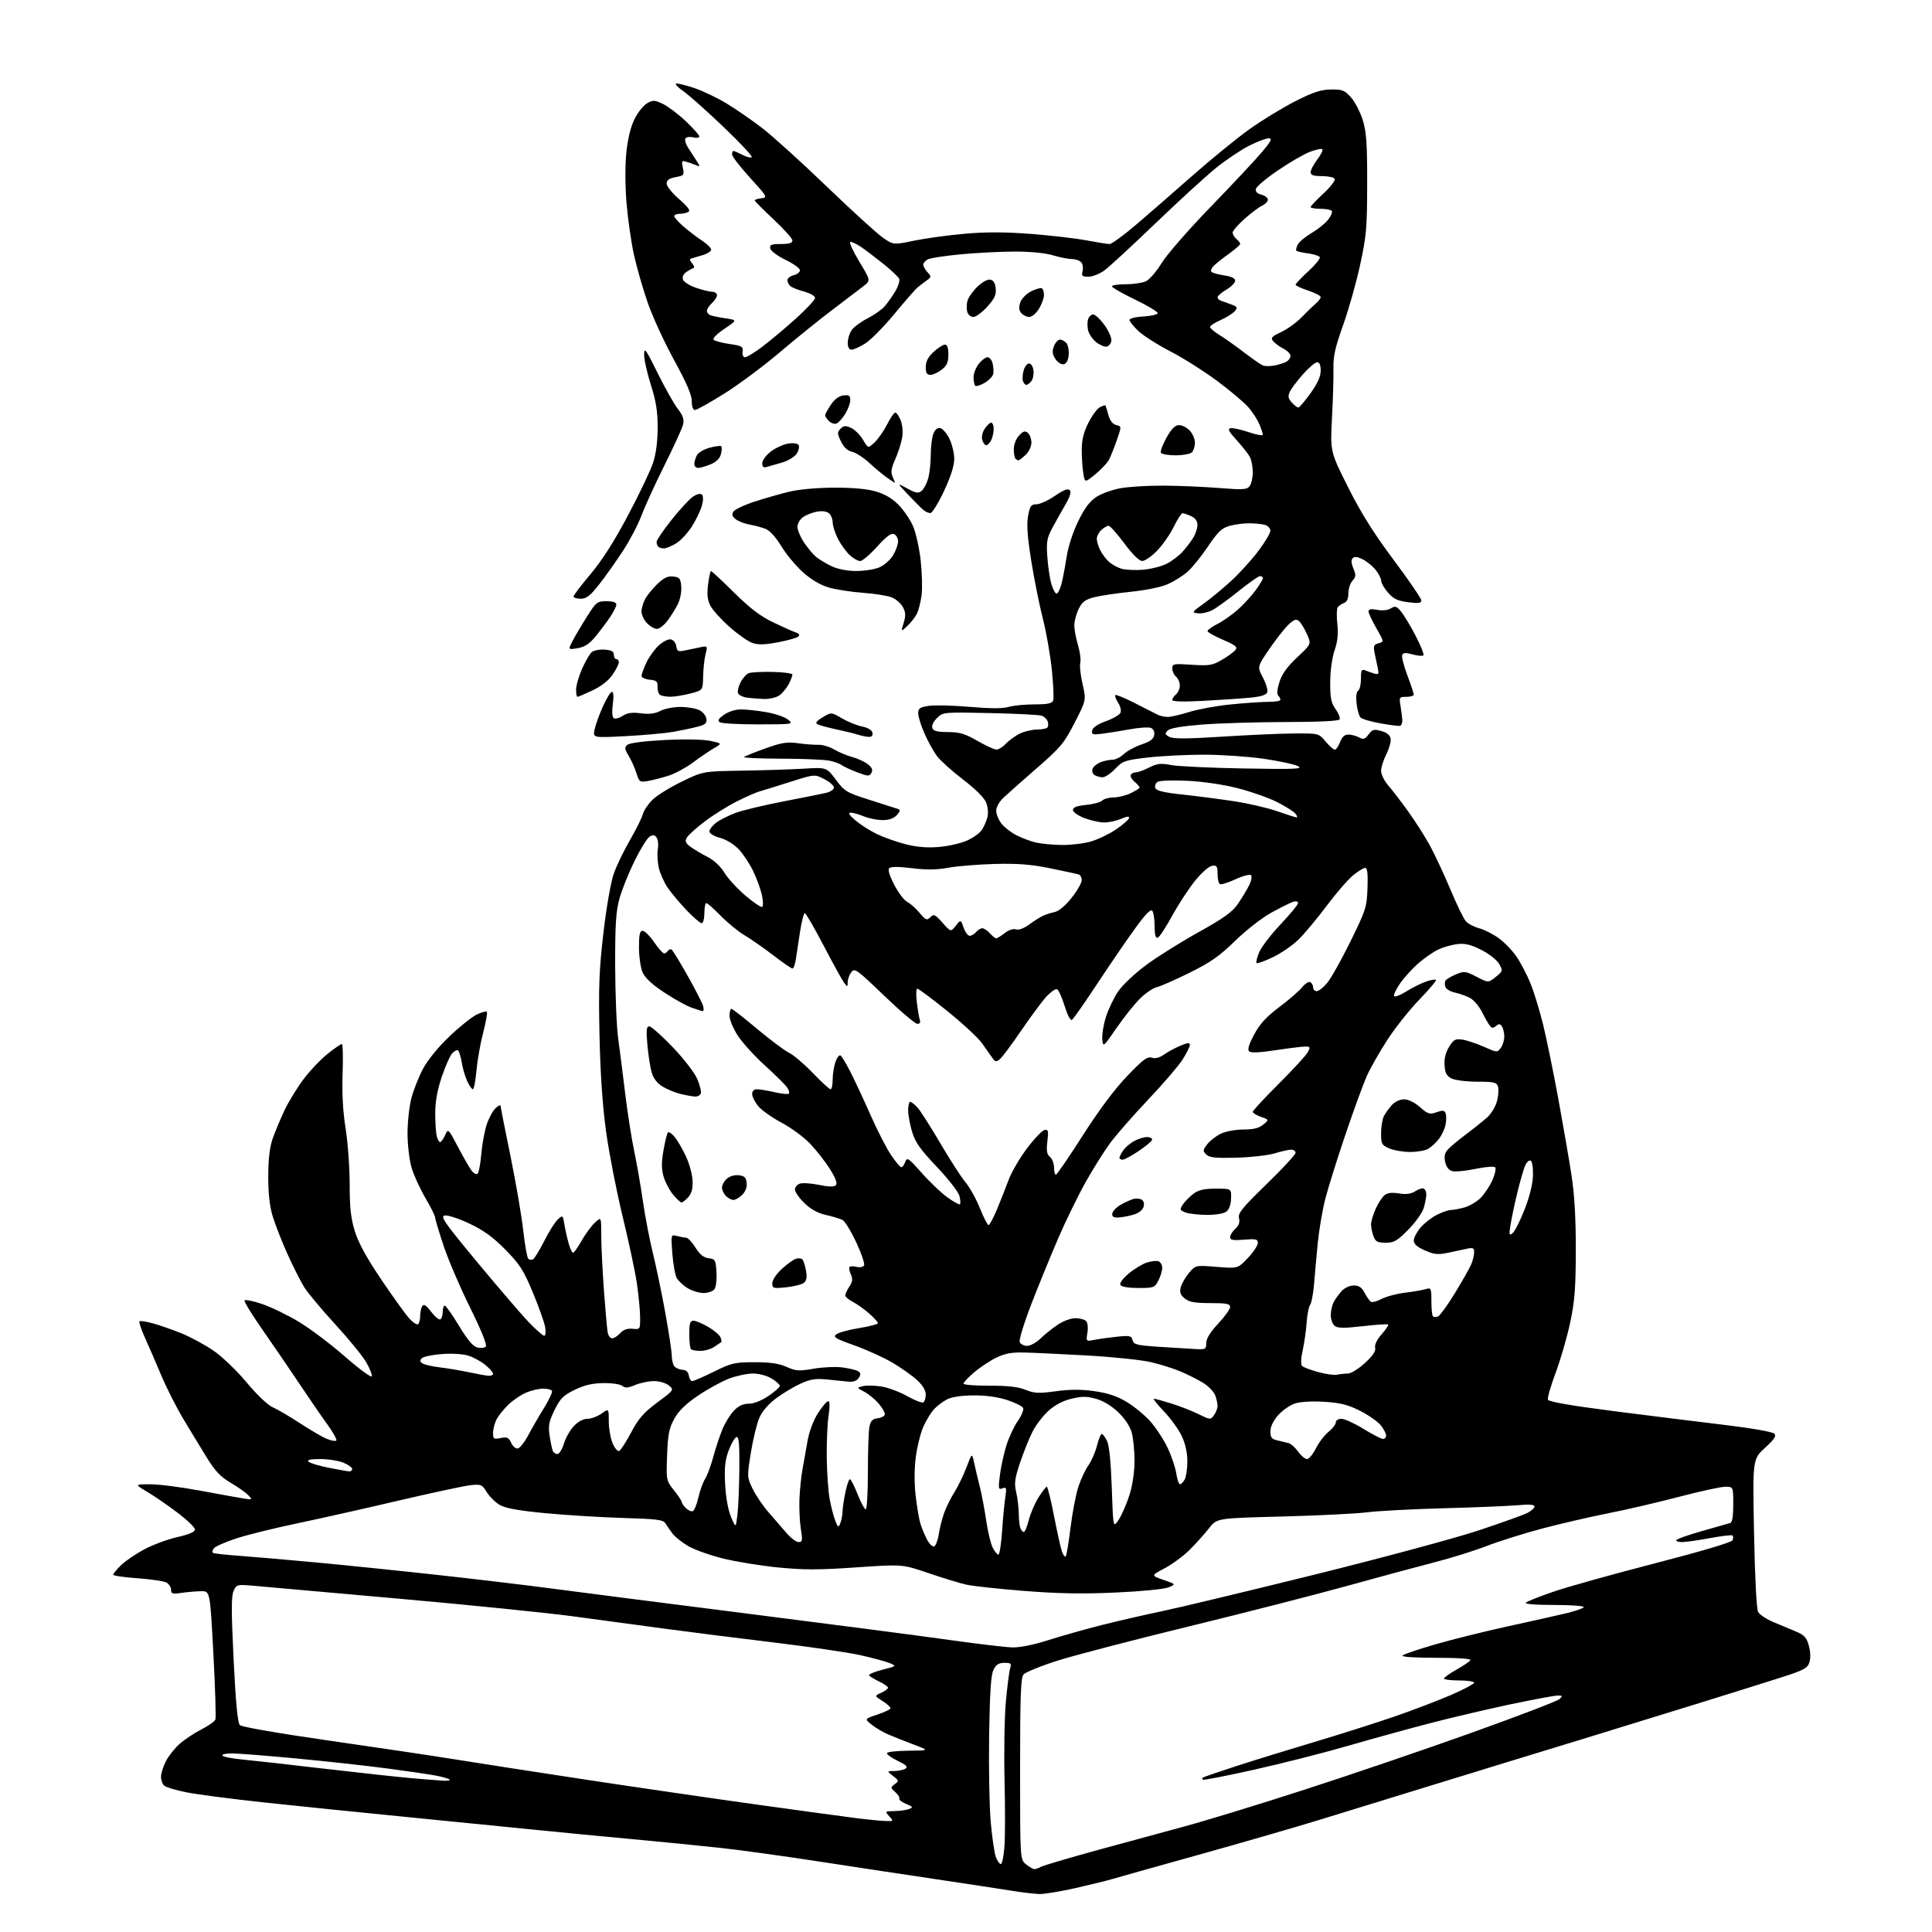 <?xml version="1.0" encoding="UTF-8" standalone="no"?>
<svg 
  version="1.1" 
  xmlns="http://www.w3.org/2000/svg" 
  xmlns:xlink="http://www.w3.org/1999/xlink" 
  xmlns:svg="http://www.w3.org/2000/svg"
  xmlns:rdf="http://www.w3.org/1999/02/22-rdf-syntax-ns#"
  xmlns:cc="http://creativecommons.org/ns#"
  xmlns:dc="http://purl.org/dc/elements/1.1/"
  viewBox="0 0 768 768"
  width="768"
  height="768"
>
<style>svg {background-color: white; }</style>"
<path stroke="none" fill="black" fill-rule="evenodd" d="M413.12,752.90C411.13,752.85 405.90,752.22 401.50,751.50C397.10,750.79 384.05,748.80 372.50,747.08C360.95,745.37 340.02,742.20 326.00,740.04C311.98,737.88 294.20,735.42 286.50,734.58C278.80,733.73 262.60,732.13 250.50,731.01C238.40,729.89 221.97,728.31 214.00,727.50C206.03,726.69 183.30,724.43 163.50,722.47C143.70,720.52 117.15,717.81 104.50,716.45C91.85,715.08 78.17,713.29 74.09,712.47C70.01,711.65 66.08,710.48 65.34,709.87C64.60,709.26 64.00,707.67 64.00,706.34C64.00,705.01 64.87,702.21 65.94,700.12C67.01,698.02 69.50,694.89 71.48,693.15C73.46,691.42 77.33,688.85 80.08,687.46C82.84,686.06 85.33,684.30 85.62,683.55C85.91,682.79 85.55,671.00 84.82,657.34C83.50,632.50 83.50,632.50 80.00,632.53C78.08,632.55 74.59,632.84 72.25,633.18C68.54,633.73 68.00,633.57 68.00,631.94C68.00,630.91 67.15,629.62 66.12,629.06C65.08,628.51 59.91,627.75 54.62,627.38C49.33,627.01 45.00,626.37 45.00,625.97C45.00,625.57 46.40,623.87 48.10,622.20C49.81,620.53 53.97,617.69 57.35,615.89C60.73,614.09 66.65,611.89 70.50,611.02C75.19,609.95 77.50,608.95 77.50,607.99C77.50,607.19 74.35,604.17 70.50,601.26C66.65,598.36 61.25,594.65 58.50,593.01C53.50,590.04 53.50,590.04 59.68,590.02C63.08,590.01 72.08,591.16 79.68,592.58C87.28,594.00 95.08,595.40 97.00,595.70C100.39,596.23 100.45,596.19 98.72,594.38C97.74,593.34 94.59,591.12 91.72,589.44C87.69,587.08 85.52,584.80 82.22,579.44C79.87,575.62 75.69,568.75 72.94,564.16C70.18,559.57 66.19,551.70 64.07,546.66C61.95,541.62 59.02,534.86 57.56,531.63C56.11,528.39 55.15,525.52 55.43,525.24C55.71,524.96 58.09,525.31 60.72,526.04C63.35,526.76 68.42,528.52 72.00,529.96C75.58,531.40 81.29,534.48 84.71,536.80C88.26,539.22 93.95,544.65 98.02,549.52C102.08,554.38 106.49,558.60 108.31,559.36C110.06,560.10 114.92,562.93 119.09,565.66C123.27,568.39 128.12,571.22 129.87,571.95C131.63,572.67 133.35,572.99 133.69,572.64C134.03,572.30 132.44,569.43 130.15,566.26C127.85,563.09 122.97,556.00 119.31,550.50C115.64,545.00 109.09,535.41 104.75,529.19C100.42,522.98 97.01,517.49 97.19,516.99C97.36,516.50 100.48,517.10 104.11,518.33C107.75,519.56 114.39,522.77 118.86,525.48C123.33,528.18 131.59,534.41 137.20,539.32C142.82,544.23 147.59,547.74 147.80,547.11C148.00,546.49 146.97,543.92 145.50,541.40C144.02,538.89 138.47,532.10 133.16,526.32C127.85,520.54 122.33,513.94 120.91,511.65C119.49,509.37 116.48,503.41 114.24,498.42C111.99,493.43 109.36,486.68 108.38,483.42C107.17,479.41 106.61,474.28 106.63,467.50C106.66,460.57 107.21,455.96 108.43,452.50C109.40,449.75 111.51,444.73 113.11,441.34C114.71,437.94 118.12,432.38 120.68,428.98C123.24,425.57 127.55,421.03 130.26,418.89C132.96,416.75 135.50,415.00 135.89,415.00C136.29,415.00 136.42,420.29 136.19,426.75C135.91,434.61 136.31,441.85 137.39,448.62C138.27,454.18 139.00,464.15 139.00,470.76C139.00,480.10 139.46,484.29 141.07,489.49C142.50,494.11 145.78,500.09 151.70,508.84C156.40,515.80 161.39,522.72 162.78,524.21C164.17,525.71 165.69,526.69 166.15,526.41C166.62,526.12 167.01,524.67 167.02,523.19C167.02,521.71 167.40,519.91 167.86,519.20C168.46,518.24 169.40,518.84 171.41,521.47C172.90,523.43 174.55,524.78 175.07,524.46C175.58,524.14 176.00,522.78 176.00,521.44C176.00,520.10 176.36,519.00 176.80,519.00C177.24,519.00 179.78,522.61 182.45,527.02C185.80,532.56 188.05,535.22 189.72,535.64C191.06,535.98 192.58,535.82 193.10,535.30C193.71,534.69 191.45,529.07 186.92,519.92C183.00,511.99 178.26,500.94 176.39,495.37C174.53,489.80 173.00,484.71 173.00,484.05C173.00,483.39 171.24,479.85 169.08,476.17C166.92,472.50 164.45,467.06 163.58,464.07C162.71,461.08 162.00,454.99 162.00,450.53C162.00,446.07 162.69,439.77 163.53,436.54C164.37,433.31 166.46,428.03 168.18,424.82C170.05,421.30 174.23,416.19 178.69,411.95C182.75,408.09 187.63,404.19 189.53,403.29C191.42,402.38 193.23,401.89 193.53,402.20C193.84,402.51 193.19,406.21 192.08,410.42C190.98,414.64 189.77,421.44 189.40,425.54C189.03,429.65 188.39,433.00 187.98,433.00C187.56,433.00 186.55,431.54 185.72,429.75C184.89,427.96 183.90,424.59 183.52,422.26C183.14,419.92 182.48,417.79 182.05,417.53C181.62,417.26 180.57,417.82 179.71,418.77C178.85,419.72 176.99,423.95 175.57,428.18C173.80,433.47 173.00,437.97 173.01,442.68C173.02,446.43 173.30,450.51 173.63,451.75C173.96,452.99 174.56,454.00 174.96,454.00C175.35,454.00 176.24,452.77 176.92,451.27C178.16,448.54 178.16,448.54 182.11,456.02C184.28,460.14 186.69,464.33 187.46,465.35C188.23,466.37 189.28,466.95 189.78,466.63C190.29,466.32 190.98,462.79 191.32,458.78C191.66,454.78 192.66,449.41 193.53,446.85C194.40,444.29 195.99,441.41 197.06,440.45C198.13,439.48 199.00,439.10 199.00,439.60C199.00,440.09 200.76,449.05 202.91,459.50C205.05,469.95 207.33,483.23 207.98,489.00C208.62,494.77 209.53,499.89 209.99,500.36C210.45,500.84 211.33,500.92 211.94,500.54C212.55,500.16 214.56,496.85 216.41,493.18C218.27,489.50 220.67,485.70 221.76,484.72C223.69,482.97 223.75,483.02 224.36,486.72C224.70,488.80 225.46,492.19 226.04,494.25C226.62,496.31 227.41,498.00 227.80,498.00C228.18,498.00 229.70,495.86 231.17,493.25C232.64,490.64 235.00,487.41 236.42,486.08C239.00,483.65 239.00,483.65 239.00,490.93C239.00,494.93 239.48,504.80 240.06,512.85C240.65,520.91 241.33,528.51 241.58,529.75C241.83,530.99 242.63,532.00 243.36,532.00C244.09,532.00 245.52,531.08 246.53,529.96C247.79,528.58 249.36,528.02 251.44,528.21C254.49,528.50 254.50,528.48 254.45,523.50C254.43,520.75 253.84,514.67 253.14,510.00C252.45,505.32 249.90,493.39 247.48,483.47C245.07,473.55 242.13,458.47 240.95,449.97C239.51,439.54 238.65,427.01 238.31,411.50C237.90,392.40 238.16,385.51 239.87,370.84C241.05,360.70 242.79,350.69 243.97,347.34C245.10,344.13 248.02,338.06 250.47,333.85C252.91,329.64 255.20,325.03 255.56,323.61C255.92,322.20 257.62,319.64 259.35,317.94C261.08,316.23 266.32,312.99 270.99,310.72C279.48,306.60 279.48,306.60 294.99,306.35C303.52,306.21 314.57,305.86 319.54,305.56C328.58,305.01 328.58,305.01 332.27,309.95C335.76,314.62 336.50,315.06 345.73,317.98C351.10,319.68 356.12,321.29 356.89,321.55C358.00,321.95 357.92,322.43 356.48,324.02C355.28,325.34 353.41,326.00 350.81,326.00C348.68,326.00 345.32,325.33 343.35,324.50C341.37,323.68 339.02,323.02 338.13,323.04C337.02,323.07 337.61,324.04 340.00,326.08C341.93,327.73 345.75,330.18 348.50,331.52C351.25,332.85 356.43,334.69 360.00,335.60C364.46,336.73 368.61,337.07 373.22,336.68C376.91,336.37 381.94,335.24 384.38,334.15C386.83,333.07 389.51,331.13 390.35,329.84C391.18,328.55 392.17,326.25 392.55,324.73C392.93,323.16 392.68,320.64 391.96,318.91C391.21,317.10 387.53,313.45 382.89,309.92C378.59,306.65 373.95,302.49 372.57,300.68C371.19,298.88 368.93,294.82 367.53,291.67C366.14,288.52 365.00,284.88 365.00,283.59C365.00,281.58 365.63,281.13 369.25,280.59C371.59,280.24 378.90,280.42 385.50,280.99C393.62,281.69 398.63,281.69 400.99,281.01C402.91,280.45 407.54,280.00 411.27,280.00C416.44,280.00 418.20,279.63 418.65,278.47C418.97,277.63 418.72,272.07 418.10,266.11C417.48,260.15 415.87,251.05 414.54,245.89C413.21,240.72 411.15,230.49 409.97,223.13C408.41,213.40 408.06,208.51 408.67,205.13C409.41,201.10 409.84,200.49 412.03,200.46C413.41,200.43 416.71,198.92 419.36,197.10C422.69,194.81 424.50,194.10 425.22,194.82C425.93,195.53 425.39,197.35 423.46,200.68C421.92,203.33 419.58,207.53 418.25,210.00C416.16,213.90 415.90,215.43 416.34,221.50C416.61,225.35 417.35,230.19 417.97,232.25C418.59,234.31 419.51,236.00 420.01,236.00C420.51,236.00 421.37,234.31 421.92,232.25C422.46,230.19 423.39,225.35 423.98,221.50C424.61,217.32 426.47,211.57 428.59,207.22C431.14,202.00 433.18,199.26 435.82,197.54C437.84,196.22 442.17,194.66 445.43,194.07C448.70,193.48 456.35,193.02 462.43,193.05C468.52,193.08 478.45,193.50 484.50,193.98C494.13,194.75 495.66,194.66 496.75,193.24C497.44,192.35 498.00,189.87 498.00,187.74C498.00,185.61 497.49,182.89 496.86,181.68C496.23,180.48 493.87,177.48 491.62,175.01C488.47,171.57 487.90,170.45 489.14,170.21C490.04,170.04 493.30,170.75 496.38,171.79C499.47,172.84 502.00,173.29 502.00,172.81C502.00,172.33 501.39,170.49 500.65,168.72C499.91,166.95 498.00,163.95 496.40,162.06C494.81,160.17 489.21,155.43 483.96,151.52C478.72,147.62 470.30,142.29 465.26,139.69C460.22,137.08 454.50,133.45 452.55,131.61C450.60,129.77 449.00,127.78 449.00,127.18C449.00,126.57 451.41,125.97 454.51,125.80C457.54,125.63 460.10,125.05 460.19,124.50C460.28,123.95 456.22,121.51 451.17,119.07C446.13,116.64 442.00,114.28 442.00,113.82C442.00,113.37 444.45,113.00 447.45,113.00C450.45,113.00 454.07,112.47 455.49,111.82C456.91,111.18 459.72,107.93 461.74,104.61C463.76,101.27 472.58,91.17 481.45,82.02C490.28,72.91 499.45,63.10 501.84,60.23C505.45,55.89 505.86,55.00 504.25,55.00C503.19,55.00 499.66,56.35 496.41,58.00C493.16,59.66 487.28,63.61 483.33,66.80C479.39,69.99 468.59,79.87 459.33,88.76C450.08,97.65 440.95,106.07 439.06,107.46C437.16,108.86 434.30,110.00 432.69,110.00C430.17,110.00 429.85,109.70 430.34,107.80C430.66,106.59 430.43,105.02 429.84,104.30C429.24,103.59 427.57,103.00 426.13,102.99C424.68,102.98 421.29,102.31 418.59,101.49C415.63,100.59 409.67,100.00 403.59,100.00C398.04,100.01 388.34,100.49 382.04,101.08C375.74,101.67 369.78,102.58 368.79,103.11C367.81,103.64 367.00,104.58 367.00,105.21C367.00,105.83 367.76,107.18 368.68,108.20C370.26,109.95 370.25,110.14 368.43,111.45C367.37,112.21 365.76,113.44 364.85,114.17C363.95,114.90 359.78,119.66 355.58,124.75C351.38,129.84 346.17,135.13 343.99,136.50C341.82,137.88 339.36,139.00 338.52,139.00C337.52,139.00 337.00,138.04 337.00,136.22C337.00,134.69 337.71,132.44 338.57,131.20C339.43,129.97 342.25,127.89 344.82,126.58C347.39,125.27 350.44,123.14 351.59,121.85C352.74,120.56 354.65,117.86 355.85,115.86C357.05,113.86 357.77,111.61 357.45,110.86C357.14,110.11 354.36,107.47 351.29,105.00C348.21,102.53 344.17,99.46 342.30,98.18C340.43,96.91 338.49,96.01 337.99,96.18C337.48,96.36 339.10,99.88 341.59,104.00C346.12,111.50 346.12,111.50 343.31,113.70C341.76,114.91 336.16,119.18 330.84,123.20C325.53,127.21 316.05,134.87 309.77,140.22C303.48,145.56 293.65,152.87 287.92,156.46C282.19,160.05 276.94,162.99 276.25,162.99C275.49,163.00 275.00,161.63 275.00,159.48C275.00,157.01 272.91,152.16 267.97,143.15C264.11,136.11 259.37,125.81 257.45,120.27C255.53,114.72 253.06,106.09 251.96,101.08C250.87,96.07 249.56,86.83 249.04,80.54C248.49,73.77 248.47,65.63 248.99,60.59C249.56,55.07 250.71,50.39 252.26,47.29C253.57,44.65 255.82,41.84 257.25,41.03C259.59,39.72 260.25,39.75 263.52,41.31C265.53,42.27 269.61,45.35 272.59,48.17C275.56,50.99 278.00,53.72 278.00,54.25C278.00,54.78 276.90,54.94 275.56,54.60C274.22,54.27 272.83,54.46 272.48,55.04C272.12,55.62 272.54,57.19 273.41,58.54C274.29,59.89 275.79,62.22 276.75,63.70C278.45,66.34 278.44,66.38 276.50,65.59C275.40,65.14 273.66,64.53 272.64,64.24C271.02,63.78 270.87,64.11 271.44,66.73C272.07,69.58 271.90,69.80 268.55,70.42C265.96,70.91 265.00,71.61 265.00,72.99C265.00,74.03 267.23,76.81 269.96,79.16C273.33,82.07 274.53,83.68 273.71,84.20C273.04,84.62 271.49,84.98 270.25,84.98C269.01,84.99 268.00,85.40 268.00,85.90C268.00,86.39 269.61,88.21 271.58,89.93C273.54,91.66 276.93,94.25 279.11,95.69C281.28,97.13 282.90,98.80 282.70,99.40C282.50,100.01 281.02,100.90 279.42,101.39C277.81,101.87 275.89,102.44 275.14,102.65C273.99,102.97 273.99,103.28 275.14,104.67C276.07,105.80 276.15,106.44 275.39,106.70C274.78,106.90 273.52,107.63 272.59,108.31C271.57,109.06 271.15,110.22 271.53,111.21C271.88,112.12 274.23,113.57 276.76,114.43C279.29,115.30 282.18,116.00 283.18,116.00C284.18,116.00 285.00,116.61 285.00,117.35C285.00,118.08 284.10,119.50 283.00,120.50C281.90,121.50 281.00,122.87 281.00,123.55C281.00,124.23 281.62,125.02 282.37,125.31C283.13,125.60 285.85,126.16 288.43,126.54C293.11,127.24 293.11,127.24 287.95,130.72C284.98,132.72 283.17,134.57 283.67,135.07C284.16,135.56 287.02,136.31 290.03,136.75C294.92,137.46 295.47,137.78 295.19,139.77C295.00,141.11 295.40,142.00 296.19,142.00C296.91,141.99 299.98,140.13 303.00,137.85C306.02,135.57 311.99,130.57 316.25,126.75C320.51,122.92 324.00,119.18 324.00,118.43C324.00,117.68 322.10,116.57 319.75,115.94C317.41,115.32 314.94,114.34 314.25,113.78C313.56,113.22 313.00,112.14 313.00,111.40C313.00,110.65 314.12,109.76 315.50,109.41C316.87,109.07 318.00,108.17 318.00,107.43C318.00,106.68 315.41,104.82 312.25,103.29C309.02,101.72 306.36,99.73 306.18,98.75C305.91,97.29 306.61,97.00 310.43,97.00C313.68,97.00 315.00,96.60 315.00,95.60C315.00,94.83 311.63,91.05 307.50,87.19C303.38,83.34 300.00,79.95 300.00,79.66C300.00,79.37 301.19,78.99 302.64,78.82C305.20,78.51 305.05,78.24 298.14,70.65C294.21,66.33 291.00,62.16 291.00,61.40C291.00,60.63 291.25,60.00 291.55,60.00C291.85,60.00 293.47,60.71 295.14,61.57C296.82,62.44 298.48,62.84 298.84,62.47C299.20,62.10 294.10,56.65 287.50,50.36C280.90,44.06 273.76,37.71 271.63,36.24C269.51,34.78 268.22,33.43 268.77,33.24C269.33,33.06 272.57,33.84 275.97,34.99C279.37,36.14 285.16,38.90 288.83,41.13C292.50,43.35 298.83,47.72 302.90,50.84C306.97,53.95 318.50,64.38 328.51,74.02C338.53,83.65 348.62,92.85 350.94,94.46C355.15,97.38 355.15,97.38 363.42,95.66C367.97,94.72 377.04,93.48 383.59,92.91C392.06,92.17 399.67,92.20 410.00,93.00C417.97,93.62 427.88,94.78 432.00,95.57C436.12,96.35 440.20,97.00 441.07,97.00C441.93,97.00 446.71,93.51 451.70,89.25C456.69,84.99 466.79,76.20 474.14,69.72C481.49,63.25 491.55,55.04 496.50,51.49C501.45,47.94 509.65,42.92 514.71,40.34C521.97,36.64 525.01,35.63 529.05,35.57C533.59,35.51 534.48,35.86 537.05,38.73C538.63,40.50 540.73,44.55 541.72,47.73C543.17,52.45 543.50,57.05 543.47,73.00C543.45,90.55 543.17,93.79 540.65,105.37C539.12,112.44 536.07,123.22 533.88,129.33C530.74,138.09 529.94,141.69 530.06,146.46C530.15,149.78 529.89,158.57 529.49,166.00C528.77,179.50 528.77,179.50 535.91,193.73C541.07,204.01 546.10,212.02 554.03,222.63C560.06,230.70 565.00,237.92 565.00,238.68C565.00,239.77 563.88,239.93 559.75,239.39C555.58,238.86 553.94,238.08 551.79,235.61C550.30,233.90 549.06,231.77 549.04,230.88C549.02,230.00 548.06,228.08 546.91,226.61C545.76,225.15 543.46,223.26 541.80,222.39C539.72,221.32 538.45,221.15 537.74,221.86C537.03,222.57 537.11,223.86 537.99,225.97C539.08,228.61 539.03,229.31 537.63,230.85C536.73,231.85 536.00,234.10 536.00,235.86C536.00,238.00 535.42,239.28 534.25,239.71C533.29,240.06 532.16,240.84 531.75,241.43C531.34,242.02 531.28,245.00 531.61,248.05C532.04,252.00 531.72,255.03 530.51,258.55C529.51,261.47 528.80,266.65 528.78,271.17C528.75,277.49 529.13,279.37 530.94,281.91C532.14,283.60 532.85,285.44 532.50,285.99C532.12,286.62 523.97,287.01 511.19,287.02C499.81,287.04 484.90,287.48 478.04,288.01C469.76,288.66 465.12,289.45 464.18,290.39C462.96,291.61 463.06,291.96 464.85,292.92C466.39,293.75 471.85,293.72 485.72,292.84C496.05,292.17 508.94,291.60 514.36,291.57C524.22,291.50 524.22,291.50 526.93,294.75C528.42,296.54 530.08,298.00 530.60,298.00C531.13,298.00 532.07,296.65 532.69,295.00C533.47,292.95 534.51,292.00 535.98,292.00C537.16,292.00 539.07,292.50 540.22,293.12C541.97,294.06 542.59,293.87 544.04,291.94C545.56,289.93 546.19,289.76 549.14,290.61C551.42,291.26 552.60,292.25 552.81,293.71C552.98,294.88 552.19,297.66 551.06,299.88C549.93,302.10 549.00,305.05 549.00,306.43C549.00,307.80 550.28,310.41 551.84,312.22C553.41,314.02 556.96,318.65 559.73,322.50C562.51,326.35 566.39,332.43 568.36,336.02C570.32,339.61 574.00,347.48 576.53,353.51C579.05,359.54 581.84,365.27 582.72,366.24C583.60,367.21 585.98,368.46 588.00,369.00C590.03,369.55 593.52,371.32 595.76,372.94C598.00,374.56 601.17,377.85 602.82,380.24C604.47,382.64 606.98,387.44 608.39,390.92C609.80,394.39 612.07,401.80 613.43,407.37C614.79,412.94 617.48,426.05 619.40,436.50C621.32,446.95 623.69,460.68 624.67,467.00C625.90,475.00 626.43,484.13 626.40,497.00C626.38,512.31 625.98,517.30 624.12,525.96C622.89,531.71 620.30,540.63 618.36,545.79C616.43,550.95 615.06,555.73 615.32,556.40C615.63,557.21 624.59,558.77 641.15,560.90C655.09,562.69 674.95,565.16 685.27,566.39C695.77,567.65 704.57,569.17 705.26,569.86C706.22,570.82 705.44,572.03 701.59,575.57C696.69,580.06 696.69,580.06 697.26,609.43C697.59,626.91 698.24,639.59 698.87,640.76C699.45,641.84 702.30,643.70 705.21,644.91C708.12,646.11 712.19,647.82 714.25,648.70C717.27,649.99 718.21,651.07 719.06,654.23C719.70,656.59 719.78,659.21 719.26,660.82C718.51,663.16 717.07,663.92 707.95,666.84C702.20,668.68 687.60,673.25 675.50,677.00C663.40,680.74 642.25,687.27 628.50,691.49C614.75,695.71 601.48,699.77 599.00,700.51C596.52,701.25 582.80,705.46 568.50,709.88C554.20,714.29 534.40,720.38 524.50,723.42C514.60,726.46 492.77,732.77 476.00,737.44C459.23,742.11 443.93,746.41 442.00,746.99C440.07,747.57 433.60,749.16 427.62,750.52C421.63,751.89 415.10,752.96 413.12,752.90zM411.18,743.00C411.70,743.00 412.92,742.58 413.89,742.06C414.85,741.54 424.83,738.59 436.07,735.50C447.31,732.41 463.05,728.13 471.05,725.98C479.05,723.83 500.43,717.29 518.55,711.43C536.67,705.58 566.58,695.39 585.00,688.79C603.42,682.20 619.16,676.17 619.96,675.40C621.24,674.18 621.15,674.00 619.23,674.00C618.03,674.00 609.60,675.57 600.51,677.48C591.41,679.40 576.89,682.81 568.24,685.06C559.58,687.32 544.85,691.38 535.50,694.09C526.15,696.80 509.52,701.03 498.55,703.48C487.58,705.93 478.39,707.72 478.13,707.47C477.88,707.21 477.85,706.84 478.08,706.64C478.31,706.44 484.12,704.44 491.00,702.20C497.88,699.95 511.96,695.60 522.29,692.52C532.63,689.44 547.03,684.87 554.29,682.36C561.56,679.86 571.66,676.00 576.75,673.80C581.84,671.59 586.00,669.38 586.00,668.89C586.00,668.40 583.30,668.00 580.00,668.00C576.70,668.00 574.00,667.66 574.00,667.25C574.00,666.84 576.24,665.25 578.97,663.71C581.69,662.18 584.20,660.49 584.52,659.96C584.89,659.36 579.74,659.00 570.86,659.00C562.09,659.00 556.97,658.64 557.55,658.07C558.07,657.56 563.93,655.58 570.56,653.66C577.19,651.73 590.02,648.55 599.06,646.57C608.10,644.60 618.54,642.26 622.26,641.38C625.98,640.50 629.27,639.38 629.57,638.89C629.88,638.39 624.77,638.00 617.86,638.00C610.40,638.00 605.97,637.64 606.55,637.08C607.07,636.58 612.00,634.62 617.50,632.73C623.00,630.83 641.16,625.76 657.86,621.45C676.37,616.67 688.41,613.09 688.73,612.26C689.01,611.52 689.01,610.67 688.71,610.38C688.42,610.09 684.39,610.56 679.76,611.42C675.13,612.29 670.12,613.00 668.61,613.00C667.11,613.00 666.11,612.63 666.39,612.18C666.67,611.73 671.31,610.11 676.70,608.58C682.09,607.04 687.06,605.63 687.75,605.43C688.60,605.18 689.00,602.80 689.00,598.03C689.00,591.00 689.00,591.00 685.84,591.00C684.11,591.00 675.89,592.79 667.59,594.97C659.29,597.15 646.65,600.10 639.50,601.51C632.35,602.92 620.56,605.64 613.31,607.55C606.05,609.47 596.03,612.61 591.03,614.54C586.04,616.47 576.68,619.39 570.23,621.04C563.78,622.69 548.15,626.91 535.50,630.42C522.85,633.93 494.50,641.19 472.50,646.55C450.50,651.91 427.04,658.03 420.37,660.14C413.71,662.26 407.63,664.74 406.87,665.65C405.76,666.99 405.50,674.22 405.50,703.24C405.50,739.18 405.50,739.18 407.86,741.09C409.16,742.14 410.65,743.00 411.18,743.00zM397.84,741.00C398.33,741.00 398.97,737.96 399.27,734.25C399.57,730.54 399.59,718.50 399.32,707.50C399.06,696.50 399.29,682.55 399.84,676.50C400.39,670.45 401.16,664.49 401.54,663.25C402.15,661.27 401.88,661.00 399.28,661.00C397.05,661.00 395.98,661.68 394.94,663.75C393.92,665.78 393.47,672.56 393.20,689.63C393.00,702.35 393.28,717.87 393.82,724.13C394.37,730.38 395.29,736.74 395.88,738.25C396.47,739.76 397.35,741.00 397.84,741.00zM351.90,723.87C355.25,724.00 355.28,723.96 353.50,722.00C351.72,720.03 351.75,720.00 355.60,719.93C357.74,719.89 360.36,719.52 361.40,719.11C363.07,718.46 362.92,718.21 360.16,717.07C358.44,716.35 357.23,715.43 357.49,715.02C357.74,714.60 357.03,713.44 355.91,712.42C353.95,710.64 353.94,710.52 355.68,709.24C357.41,707.97 357.37,707.80 355.00,705.97C352.50,704.04 352.50,704.04 355.50,704.01C357.15,703.99 359.15,703.56 359.93,703.06C361.03,702.37 360.27,701.62 356.73,699.90C354.18,698.66 352.33,697.28 352.61,696.82C352.89,696.37 356.80,695.97 361.31,695.93C369.50,695.86 369.50,695.86 363.00,693.41C359.43,692.06 354.89,690.26 352.92,689.40C350.96,688.55 348.06,686.83 346.49,685.57C343.62,683.29 343.62,683.29 348.81,681.56C351.66,680.61 354.00,679.47 354.00,679.02C354.00,678.57 352.56,677.28 350.80,676.17C347.60,674.14 347.60,674.14 350.30,672.91C351.78,672.23 353.00,671.32 353.00,670.89C353.00,670.45 351.42,669.34 349.48,668.43C347.55,667.51 345.75,666.41 345.49,665.98C345.23,665.56 347.60,664.55 350.76,663.75C356.50,662.28 356.50,662.28 353.50,661.05C351.85,660.38 346.54,658.96 341.69,657.89C336.85,656.83 321.55,654.59 307.69,652.92C293.84,651.26 274.40,648.80 264.50,647.47C254.60,646.14 238.18,643.92 228.00,642.54C217.82,641.16 186.78,638.01 159.00,635.54C131.22,633.07 105.25,630.76 101.28,630.41C94.18,629.78 94.04,629.82 92.86,632.41C91.92,634.47 91.92,640.50 92.87,659.78C93.71,676.82 94.47,684.89 95.34,685.76C96.07,686.49 110.98,689.08 131.04,691.95C150.00,694.67 172.47,698.02 181.00,699.40C189.53,700.78 212.70,704.37 232.50,707.38C252.30,710.39 283.35,714.91 301.50,717.44C319.65,719.96 337.65,722.41 341.50,722.89C345.35,723.36 350.03,723.80 351.90,723.87zM176.42,707.86C178.02,707.94 179.05,707.72 178.71,707.38C178.37,707.04 175.93,706.34 173.30,705.83C170.66,705.33 161.84,704.03 153.70,702.96C145.57,701.88 129.37,700.11 117.70,699.01C106.04,697.91 94.56,697.01 92.19,697.01C89.82,697.00 88.12,697.39 88.42,697.87C88.71,698.35 92.23,699.04 96.23,699.42C100.23,699.80 114.77,701.42 128.55,703.04C142.32,704.65 158.07,706.37 163.55,706.85C169.02,707.33 174.81,707.79 176.42,707.86zM402.40,654.87C405.40,654.95 410.91,653.84 416.68,651.99C421.84,650.34 431.34,647.66 437.78,646.03C444.23,644.40 455.12,641.89 462.00,640.46C468.88,639.02 496.21,632.46 522.75,625.89C549.29,619.31 578.52,611.44 587.70,608.39C596.88,605.34 605.66,602.19 607.20,601.40C608.74,600.60 610.00,599.45 610.00,598.85C610.00,598.09 607.87,597.93 603.25,598.35C599.54,598.68 586.38,599.22 574.00,599.55C561.62,599.88 547.90,600.61 543.50,601.16C539.10,601.72 523.85,602.47 509.61,602.84C483.72,603.50 483.72,603.50 480.61,607.50C478.90,609.70 475.47,613.52 472.99,616.00C470.51,618.48 466.01,621.81 462.99,623.40C457.50,626.30 457.50,626.30 462.50,628.03C467.50,629.76 467.50,629.76 464.50,631.01C462.82,631.70 453.60,632.61 443.50,633.06C430.31,633.66 420.60,633.49 407.17,632.42C397.09,631.63 386.74,630.50 384.17,629.93C381.60,629.36 374.82,627.29 369.10,625.34C358.70,621.79 358.70,621.79 340.34,623.06C325.49,624.10 319.55,624.10 309.24,623.08C302.23,622.38 292.32,620.76 287.21,619.48C282.10,618.19 275.95,615.99 273.53,614.57C271.12,613.16 268.33,610.92 267.32,609.61C266.32,608.29 265.05,606.46 264.50,605.55C263.65,604.13 261.07,603.80 247.57,603.41C238.82,603.15 224.94,602.29 216.73,601.51C206.11,600.49 200.91,599.55 198.66,598.24C196.92,597.23 194.60,594.94 193.50,593.16C191.63,590.11 191.22,589.94 187.00,590.39C184.53,590.66 171.70,593.41 158.50,596.50C145.30,599.60 127.08,603.69 118.00,605.59C108.92,607.49 98.05,610.18 93.83,611.58C89.60,612.97 85.64,614.72 85.03,615.47C84.41,616.21 84.26,617.04 84.70,617.30C85.14,617.56 89.78,618.08 95.00,618.45C100.22,618.82 113.95,620.01 125.50,621.08C137.05,622.16 158.88,624.40 174.00,626.07C189.12,627.73 209.60,630.17 219.50,631.49C229.40,632.81 264.50,637.31 297.50,641.49C330.50,645.67 366.50,650.36 377.50,651.92C388.50,653.47 399.70,654.80 402.40,654.87zM423.64,618.70C423.96,618.38 424.83,613.18 425.57,607.14C426.31,601.11 427.73,593.76 428.73,590.82C429.72,587.87 431.51,584.09 432.71,582.41C433.90,580.73 435.41,577.25 436.06,574.68C436.71,572.11 437.56,570.00 437.96,570.00C438.35,570.00 439.29,571.24 440.04,572.75C440.93,574.55 441.59,581.05 441.95,591.50C442.50,607.50 442.50,607.50 444.77,604.00C446.01,602.08 447.93,597.64 449.02,594.14C450.22,590.29 451.00,584.98 450.99,580.64C450.99,576.72 450.49,571.70 449.89,569.50C449.21,567.04 447.16,563.93 444.56,561.43C441.93,558.89 438.59,556.87 435.72,556.06C432.01,555.02 430.11,555.01 425.91,556.02C422.53,556.83 419.33,558.52 416.78,560.82C414.61,562.77 411.76,566.51 410.43,569.13C409.11,571.75 406.89,577.27 405.50,581.41C403.36,587.77 403.13,589.59 403.96,593.21C404.51,595.57 404.96,599.38 404.98,601.67C404.99,603.96 405.27,606.55 405.61,607.42C405.94,608.29 406.56,609.00 406.99,609.00C407.41,609.00 408.30,606.86 408.95,604.25C409.61,601.64 411.35,597.59 412.82,595.25C414.30,592.92 415.78,591.00 416.12,591.00C416.46,591.00 417.77,596.29 419.02,602.75C420.28,609.21 421.70,615.57 422.18,616.89C422.66,618.20 423.32,619.02 423.64,618.70zM396.88,618.00C397.33,618.00 397.99,613.84 398.34,608.75C398.68,603.66 399.26,597.58 399.62,595.23C400.20,591.42 400.08,591.03 398.50,591.64C396.88,592.26 396.79,591.81 397.47,586.42C397.87,583.18 399.02,577.90 400.02,574.68C401.02,571.47 403.05,567.09 404.54,564.95C406.02,562.81 407.01,560.47 406.73,559.75C406.46,559.03 403.59,557.58 400.37,556.53C396.59,555.31 391.81,554.65 386.95,554.69C382.22,554.72 378.29,555.32 376.45,556.28C374.83,557.12 372.51,558.87 371.30,560.17C370.09,561.46 368.17,564.63 367.03,567.19C365.90,569.76 364.54,575.23 364.02,579.35C363.43,584.01 363.42,589.80 364.00,594.67C364.51,598.98 365.33,603.88 365.84,605.56C366.34,607.24 367.51,610.08 368.43,611.87C369.36,613.66 370.65,614.95 371.31,614.73C371.96,614.51 372.80,612.35 373.17,609.92C373.53,607.49 374.51,603.64 375.33,601.36C376.16,599.09 378.00,595.37 379.43,593.11C380.86,590.84 383.01,586.40 384.21,583.24C386.38,577.50 386.38,577.50 387.24,581.50C387.71,583.70 388.72,587.98 389.49,591.00C390.25,594.02 391.40,600.10 392.04,604.50C392.68,608.90 393.85,613.74 394.63,615.25C395.41,616.76 396.42,618.00 396.88,618.00zM317.45,613.00C318.99,613.00 319.09,612.39 318.35,607.75C317.89,604.86 317.64,599.54 317.79,595.91C317.94,592.29 318.46,587.12 318.95,584.41C319.43,581.71 320.34,576.58 320.97,573.00C321.68,569.00 323.29,564.67 325.16,561.75C326.84,559.14 328.66,557.00 329.22,557.00C329.88,557.00 329.93,558.97 329.37,562.75C328.89,565.91 328.57,573.45 328.65,579.50C328.73,585.55 329.25,592.98 329.82,596.00C330.39,599.02 331.38,602.85 332.03,604.50C333.12,607.26 333.29,607.34 334.04,605.50C334.49,604.40 334.89,602.28 334.93,600.80C334.97,599.31 335.49,595.83 336.08,593.05C336.68,590.27 337.47,588.00 337.85,588.00C338.23,588.00 339.61,590.70 340.92,594.00C342.23,597.30 343.68,600.00 344.15,600.00C344.62,600.00 345.00,593.31 345.00,585.12C345.00,576.94 345.28,568.87 345.61,567.18C346.08,564.84 346.83,564.04 348.79,563.81C350.19,563.64 351.51,562.99 351.71,562.38C351.92,561.76 350.89,559.83 349.42,558.09C347.96,556.35 345.35,554.19 343.63,553.28C340.50,551.64 340.50,551.64 343.00,551.01C344.38,550.67 347.68,550.73 350.34,551.15C353.00,551.57 357.63,553.29 360.63,554.99C363.63,556.68 366.52,557.80 367.04,557.47C367.57,557.15 368.00,555.73 368.00,554.33C368.00,552.68 366.75,550.63 364.52,548.58C362.60,546.82 358.22,543.73 354.79,541.70C351.36,539.67 344.55,536.57 339.66,534.82C331.90,532.05 330.99,531.48 332.50,530.38C333.46,529.68 337.56,528.57 341.62,527.92C345.68,527.26 349.00,526.38 349.00,525.97C349.00,525.55 347.42,523.82 345.49,522.12C343.55,520.43 340.63,518.34 338.99,517.49C337.34,516.64 336.00,515.49 336.00,514.94C336.00,514.38 336.74,512.80 337.64,511.42C338.93,509.46 339.05,508.40 338.21,506.56C337.62,505.26 337.40,503.94 337.72,503.62C338.04,503.30 339.31,503.29 340.54,503.60C341.77,503.91 343.09,503.66 343.47,503.05C343.85,502.43 342.46,498.32 340.39,493.90C338.32,489.48 335.86,485.46 334.94,484.97C334.01,484.47 331.06,483.58 328.38,482.98C325.04,482.24 322.32,480.74 319.75,478.24C317.69,476.24 316.00,473.82 316.00,472.86C316.00,471.91 316.90,470.85 318.01,470.50C319.11,470.15 322.53,470.38 325.61,471.02C329.47,471.82 331.54,471.86 332.25,471.15C332.96,470.44 332.25,468.47 329.97,464.81C328.15,461.89 324.60,457.33 322.08,454.69C319.56,452.04 314.45,448.27 310.72,446.30C306.99,444.33 302.83,441.40 301.47,439.78C300.11,438.17 299.00,435.98 299.00,434.92C299.00,433.69 299.69,433.00 300.92,433.00C301.98,433.00 305.13,433.53 307.92,434.17C310.71,434.81 313.26,435.07 313.60,434.74C313.93,434.40 313.60,433.27 312.85,432.21C312.11,431.16 308.12,427.23 304.00,423.48C299.88,419.74 295.04,414.40 293.25,411.63C291.46,408.86 290.00,405.33 290.00,403.80C290.00,402.26 290.34,401.01 290.75,401.03C291.16,401.04 295.77,404.64 301.00,409.02C306.23,413.40 311.93,417.67 313.68,418.51C315.43,419.34 319.66,422.95 323.09,426.51C326.51,430.08 329.70,433.00 330.16,433.00C330.62,433.00 331.00,431.27 331.00,429.15C331.00,427.03 331.49,423.88 332.10,422.15C332.70,420.42 333.61,419.26 334.12,419.57C334.63,419.89 336.45,422.93 338.17,426.32C339.89,429.72 343.49,437.45 346.17,443.50C348.84,449.55 352.49,456.64 354.27,459.25C356.05,461.86 357.85,464.00 358.28,464.00C358.71,464.00 359.42,463.04 359.85,461.87C360.57,459.92 361.13,460.30 366.40,466.25C369.56,469.84 374.17,474.22 376.64,475.99C379.10,477.76 381.34,478.99 381.61,478.72C381.88,478.46 381.78,476.96 381.39,475.40C381.00,473.84 376.95,468.63 372.39,463.83C365.77,456.84 363.79,454.03 362.55,449.86C361.70,446.99 361.00,443.14 361.00,441.32C361.00,439.49 361.37,438.00 361.83,438.00C362.28,438.00 363.58,439.01 364.71,440.25C365.84,441.49 369.94,447.90 373.81,454.50C377.68,461.10 382.19,468.09 383.84,470.03C385.48,471.97 388.04,476.58 389.52,480.28C391.00,483.97 392.55,487.00 392.96,487.00C393.37,487.00 394.88,484.19 396.31,480.75C397.75,477.31 399.84,472.02 400.95,469.00C402.06,465.98 405.34,460.36 408.24,456.51C411.13,452.67 414.27,449.38 415.21,449.20C416.70,448.91 416.85,449.51 416.35,453.72C415.90,457.46 416.14,458.87 417.39,459.91C418.27,460.64 419.00,462.54 419.00,464.12C419.00,465.71 419.34,466.98 419.75,466.95C420.16,466.93 424.96,459.92 430.41,451.37C436.78,441.38 443.06,432.98 448.01,427.81C454.35,421.18 456.07,419.89 457.85,420.45C459.26,420.90 460.94,420.47 462.75,419.18C464.26,418.11 467.19,416.53 469.25,415.67C472.09,414.48 473.00,414.41 473.00,415.36C473.00,416.04 471.71,418.65 470.13,421.14C468.55,423.63 462.40,430.80 456.45,437.08C450.51,443.36 443.69,451.15 441.30,454.39C438.91,457.63 434.53,464.61 431.57,469.89C428.60,475.18 423.74,485.12 420.76,492.00C417.79,498.88 412.96,510.67 410.05,518.20C407.13,525.74 405.02,532.60 405.34,533.45C405.67,534.30 406.99,535.00 408.28,535.00C409.57,535.00 411.94,533.71 413.56,532.13C415.18,530.56 418.25,528.08 420.39,526.63C422.56,525.16 425.68,524.00 427.44,524.00C429.18,524.00 431.10,524.50 431.72,525.12C432.36,525.76 432.59,527.72 432.27,529.75C431.69,533.27 431.69,533.27 435.10,532.60C436.97,532.23 441.02,531.67 444.10,531.36C449.10,530.84 449.77,530.99 450.23,532.75C450.68,534.50 451.94,534.80 461.12,535.40C466.83,535.77 473.30,536.17 475.50,536.29C479.20,536.48 479.50,536.31 479.50,533.88C479.50,532.13 481.08,529.56 484.25,526.17C486.86,523.37 489.00,520.39 489.00,519.54C489.00,518.28 487.55,518.00 481.11,518.00C474.95,518.00 472.72,517.60 470.96,516.17C469.23,514.77 468.85,513.72 469.35,511.75C469.71,510.32 471.18,507.75 472.62,506.03C475.25,502.92 475.25,502.92 483.65,503.60C492.04,504.28 492.04,504.28 496.02,500.10C498.21,497.80 500.00,495.11 500.00,494.13C500.00,492.57 499.29,492.39 494.50,492.79C490.12,493.15 489.00,492.95 489.00,491.78C489.00,490.97 489.93,489.47 491.06,488.45C492.48,487.16 492.93,485.87 492.53,484.26C492.03,482.29 493.73,480.19 503.49,470.71C509.84,464.55 515.02,458.94 515.01,458.25C515.01,457.56 514.21,457.00 513.25,457.01C512.29,457.02 509.35,457.67 506.73,458.47C504.10,459.27 497.25,460.04 491.50,460.20C483.10,460.42 480.74,460.17 479.49,458.92C478.08,457.51 478.12,457.12 479.94,454.81C481.04,453.40 483.49,451.52 485.37,450.63C487.26,449.73 491.27,449.00 494.29,449.00C498.25,449.00 500.44,448.46 502.14,447.06C504.50,445.11 504.50,445.11 501.25,443.96C499.46,443.32 498.00,442.43 498.00,441.96C498.00,441.50 502.65,436.48 508.34,430.81C514.02,425.14 519.22,419.49 519.87,418.25C520.95,416.22 520.84,416.00 518.79,416.02C517.53,416.03 512.23,416.69 507.01,417.48C500.55,418.46 497.20,418.60 496.51,417.90C495.83,417.21 496.49,415.04 498.57,411.19C500.84,406.97 503.42,404.16 508.57,400.30C512.38,397.45 516.46,393.90 517.64,392.43C518.82,390.95 520.28,390.05 520.89,390.43C521.50,390.81 522.00,391.77 522.00,392.56C522.00,393.35 522.63,394.00 523.41,394.00C524.19,394.00 526.06,392.54 527.56,390.75C529.07,388.96 533.23,381.55 536.81,374.27C542.97,361.75 543.33,360.62 543.60,353.02C543.81,347.23 543.55,345.00 542.67,345.00C542.00,345.00 539.81,346.36 537.80,348.02C535.78,349.68 531.02,355.19 527.22,360.27C523.41,365.35 518.39,371.35 516.05,373.61C513.71,375.88 509.15,378.99 505.91,380.54C502.67,382.09 499.79,383.12 499.50,382.83C499.21,382.54 499.68,380.61 500.55,378.53C501.42,376.46 505.25,371.46 509.06,367.43C512.88,363.40 516.00,359.60 516.00,358.98C516.00,358.32 515.19,358.12 514.02,358.49C512.94,358.84 509.03,360.78 505.35,362.81C501.61,364.87 495.27,369.81 490.99,374.00C484.85,380.01 481.27,382.52 472.92,386.66C467.19,389.50 461.32,392.08 459.89,392.40C458.45,392.71 455.49,394.70 453.32,396.81C451.15,398.91 446.92,404.19 443.93,408.52C438.54,416.34 438.50,416.37 438.18,413.12C438.01,411.32 438.65,407.33 439.62,404.26C440.59,401.19 442.78,396.61 444.50,394.09C446.22,391.55 451.27,386.81 455.77,383.50C460.25,380.20 469.60,374.35 476.55,370.50C486.23,365.13 489.82,362.57 491.95,359.50C493.47,357.30 495.50,353.99 496.44,352.14C497.40,350.27 497.79,348.39 497.32,347.92C496.84,347.44 494.08,348.16 491.13,349.53C488.20,350.89 485.40,351.75 484.90,351.44C484.41,351.13 484.00,349.30 484.00,347.37C484.00,344.32 483.71,343.90 481.79,344.18C480.53,344.36 477.59,346.97 475.00,350.19C472.48,353.32 468.39,359.59 465.91,364.12C463.43,368.66 460.86,372.55 460.20,372.77C459.38,373.04 459.00,371.64 458.98,368.33C458.98,365.68 458.59,362.90 458.12,362.16C457.50,361.19 455.69,362.97 451.52,368.66C448.36,372.97 441.57,382.87 436.43,390.66C431.30,398.45 426.65,405.10 426.09,405.44C425.52,405.79 424.27,403.37 423.18,399.82C422.12,396.39 420.76,393.42 420.15,393.22C419.53,393.01 417.65,394.34 415.96,396.17C414.28,398.00 409.80,404.03 406.02,409.56C402.24,415.10 398.39,420.26 397.47,421.03C396.00,422.24 395.61,422.17 394.43,420.46C393.69,419.38 391.83,416.75 390.29,414.61C388.76,412.47 382.55,406.74 376.51,401.86C370.46,396.99 365.12,393.00 364.64,393.00C364.16,393.00 364.09,395.55 364.48,398.66C364.87,401.77 365.42,404.92 365.70,405.66C365.99,406.42 365.55,407.00 364.67,407.00C363.82,407.00 357.87,401.95 351.45,395.78C340.49,385.25 339.70,384.69 338.39,386.48C337.63,387.52 336.99,389.31 336.97,390.44C336.94,392.40 336.87,392.41 335.56,390.68C334.80,389.68 331.14,383.04 327.43,375.93C323.71,368.82 320.34,363.00 319.93,363.00C319.52,363.00 318.67,366.26 318.05,370.25C317.42,374.24 316.67,379.19 316.37,381.25C316.07,383.31 315.46,385.00 315.02,385.00C314.57,385.00 311.12,382.63 307.35,379.72C303.58,376.82 298.48,373.26 296.00,371.80C293.52,370.35 289.27,366.87 286.54,364.08C283.81,361.29 281.22,359.00 280.79,359.00C280.35,359.00 280.00,360.80 280.00,363.00C280.00,365.20 279.52,367.00 278.94,367.00C278.36,367.00 275.71,364.73 273.04,361.95C270.38,359.17 266.99,355.15 265.51,353.01C264.03,350.88 262.40,347.25 261.88,344.97C261.37,342.68 261.19,339.39 261.49,337.65C261.80,335.92 261.60,333.82 261.05,333.00C260.31,331.88 259.61,331.76 258.28,332.53C257.30,333.10 254.58,337.48 252.24,342.25C249.89,347.03 247.19,353.76 246.24,357.22C244.84,362.27 244.51,367.51 244.54,384.00C244.57,395.27 245.11,408.32 245.76,413.00C246.40,417.68 247.67,427.57 248.56,435.00C249.46,442.43 251.04,452.55 252.09,457.50C253.14,462.45 254.70,471.45 255.57,477.50C256.44,483.55 258.21,492.77 259.50,498.00C260.79,503.23 263.01,513.86 264.43,521.64C265.84,529.42 267.01,537.07 267.02,538.64C267.02,540.21 267.43,542.13 267.92,542.91C268.41,543.69 269.87,544.40 271.16,544.49C272.73,544.60 273.61,545.37 273.82,546.83C274.00,548.02 274.61,549.00 275.18,549.00C275.75,549.00 279.63,547.31 283.81,545.25C290.79,541.80 292.07,541.50 299.97,541.50C306.20,541.50 309.69,542.01 312.70,543.37C316.37,545.02 317.60,545.10 323.44,544.08C327.07,543.45 332.22,543.23 334.89,543.58C337.56,543.93 340.36,544.61 341.12,545.08C342.18,545.75 342.24,546.35 341.37,547.72C340.64,548.88 339.25,549.41 337.37,549.24C335.79,549.10 331.98,548.72 328.89,548.38C324.44,547.90 322.31,548.21 318.54,549.88C315.94,551.03 311.53,553.64 308.76,555.67C305.55,558.03 303.06,560.88 301.89,563.51C300.88,565.79 299.35,572.04 298.49,577.39C296.94,587.03 296.95,587.18 299.18,591.82C300.42,594.39 303.25,598.57 305.47,601.10C307.69,603.63 310.90,607.34 312.61,609.35C314.32,611.36 316.50,613.00 317.45,613.00zM293.15,602.00C293.51,598.98 293.85,590.73 293.90,583.67C293.98,573.81 293.71,570.93 292.75,571.25C292.06,571.48 290.67,573.88 289.66,576.58C288.22,580.42 287.91,583.37 288.25,590.00C288.52,595.20 289.43,600.25 290.60,603.00C292.50,607.50 292.50,607.50 293.15,602.00zM275.36,600.71C275.98,600.51 276.99,598.10 277.59,595.36C278.20,592.63 279.40,589.29 280.26,587.95C281.12,586.60 282.61,582.58 283.58,579.00C284.55,575.42 286.20,570.48 287.24,568.00C288.28,565.52 290.31,562.26 291.75,560.75C293.57,558.85 295.38,558.00 297.64,558.00C299.62,558.00 302.68,556.80 305.45,554.93C307.95,553.24 310.00,551.43 310.00,550.91C310.00,550.40 308.54,549.08 306.75,547.99C304.87,546.84 301.72,546.01 299.29,546.00C296.97,546.00 292.70,546.91 289.79,548.02C286.88,549.13 281.35,552.16 277.50,554.77C272.59,558.09 269.77,560.84 268.03,564.00C265.97,567.75 265.49,570.17 265.18,578.50C264.81,588.42 264.83,588.53 267.90,592.39C269.61,594.53 271.00,596.63 271.00,597.07C271.00,597.50 271.73,598.58 272.62,599.47C273.50,600.36 274.74,600.92 275.36,600.71zM469.08,590.00C469.55,590.00 470.40,589.13 470.96,588.07C471.53,587.00 471.99,583.74 471.99,580.82C471.98,577.40 471.17,573.81 469.74,570.79C468.51,568.20 465.33,563.82 462.68,561.04C460.03,558.27 458.23,556.00 458.68,556.01C459.13,556.01 462.20,556.85 465.50,557.87C468.80,558.89 473.68,560.79 476.34,562.10C481.09,564.44 481.20,564.45 482.59,562.55C483.36,561.49 484.00,559.83 484.00,558.87C484.00,557.91 483.57,555.99 483.04,554.60C482.51,553.21 480.37,551.02 478.29,549.73C476.20,548.44 472.16,546.40 469.31,545.19C466.45,543.98 461.05,542.29 457.31,541.43C453.56,540.57 442.18,539.39 432.00,538.82C421.82,538.25 410.57,537.72 407.00,537.64C402.07,537.53 399.40,538.04 395.92,539.75C393.41,540.99 389.47,543.62 387.17,545.58C384.88,547.55 383.00,549.54 383.00,550.02C383.00,550.49 387.61,550.86 393.25,550.84C400.55,550.81 404.69,551.28 407.64,552.46C411.18,553.89 412.91,553.97 419.70,553.04C425.32,552.27 429.80,552.26 435.07,553.01C440.35,553.76 444.05,554.99 447.86,557.28C450.81,559.05 455.03,562.52 457.25,565.00C459.46,567.48 462.54,572.17 464.10,575.43C465.66,578.69 467.22,583.31 467.58,585.68C467.94,588.06 468.61,590.00 469.08,590.00zM138.75,584.91C139.44,584.96 140.00,584.53 140.00,583.95C140.00,583.37 138.44,582.25 136.53,581.45C134.62,580.65 130.48,580.00 127.33,580.00C123.39,580.00 121.92,580.32 122.63,581.03C123.20,581.60 126.78,582.68 130.58,583.44C134.39,584.19 138.06,584.85 138.75,584.91zM519.55,580.00C520.32,580.00 521.92,578.09 523.09,575.75C524.26,573.41 526.52,570.45 528.11,569.18C529.70,567.90 531.00,566.21 531.00,565.43C531.00,564.61 531.97,564.00 533.25,564.00C534.49,564.00 538.42,565.80 542.00,568.00C545.58,570.20 549.06,572.00 549.75,572.00C550.44,572.00 551.00,571.39 551.00,570.63C551.00,569.88 550.05,568.07 548.90,566.60C547.74,565.13 544.04,562.54 540.68,560.84C535.83,558.39 532.88,557.65 526.44,557.24C521.46,556.93 516.93,557.20 514.71,557.93C512.73,558.59 509.73,560.69 508.05,562.60C506.13,564.79 505.00,567.16 505.00,569.02C505.00,571.41 505.51,572.08 507.75,572.57C509.26,572.91 511.28,573.40 512.22,573.65C513.17,573.91 514.89,575.44 516.04,577.06C517.19,578.68 518.77,580.00 519.55,580.00zM221.57,578.00C222.31,578.00 223.47,576.16 224.15,573.91C224.82,571.65 226.59,568.50 228.09,566.91C229.79,565.09 231.81,564.00 233.50,564.00C234.98,564.00 237.50,563.07 239.10,561.93C242.00,559.86 242.00,559.86 242.00,564.96C242.00,567.77 242.67,571.66 243.49,573.62C244.30,575.58 245.47,577.01 246.07,576.81C246.68,576.61 248.82,573.32 250.84,569.51C253.80,563.90 255.80,561.60 261.25,557.53C267.97,552.53 268.00,552.49 265.89,550.75C264.71,549.77 262.13,549.00 260.01,549.00C257.94,549.00 254.57,549.70 252.53,550.55C249.64,551.76 248.51,551.84 247.39,550.91C246.59,550.25 243.23,549.76 239.85,549.80C235.43,549.87 232.27,550.61 228.42,552.49C223.91,554.70 222.69,555.92 220.43,560.54C218.21,565.09 217.89,566.75 218.47,570.62C218.85,573.17 219.40,575.87 219.69,576.63C219.98,577.38 220.82,578.00 221.57,578.00zM205.85,575.79C206.67,575.63 208.54,573.25 210.00,570.50C211.47,567.75 214.30,562.85 216.30,559.61C218.31,556.37 219.70,553.33 219.41,552.86C219.12,552.39 217.54,552.00 215.91,552.00C214.27,552.00 211.26,552.70 209.22,553.55C207.17,554.40 204.00,556.54 202.16,558.30C200.33,560.06 198.19,562.72 197.41,564.20C196.64,565.69 196.00,568.10 196.00,569.58C196.00,572.02 196.26,572.20 199.03,571.64C201.59,571.13 202.24,571.43 203.21,573.56C203.84,574.94 205.03,575.95 205.85,575.79zM194.25,546.90C195.21,546.95 196.00,546.59 196.00,546.09C196.00,545.59 194.66,544.05 193.03,542.67C191.39,541.30 188.40,539.63 186.38,538.96C184.20,538.24 179.91,537.95 175.79,538.25C171.98,538.52 168.33,539.27 167.69,539.91C166.79,540.81 166.87,541.30 168.00,542.00C168.82,542.50 171.96,543.21 174.99,543.57C178.02,543.93 183.20,544.81 186.50,545.51C189.80,546.22 193.29,546.84 194.25,546.90zM531.50,546.47C532.60,546.23 534.52,546.02 535.77,546.01C537.04,546.01 540.06,544.14 542.59,541.81C545.74,538.91 546.98,537.05 546.65,535.76C546.34,534.60 547.32,532.57 549.21,530.41C550.89,528.50 552.07,526.74 551.84,526.50C551.60,526.27 547.05,526.57 541.72,527.18C534.10,528.04 531.72,528.01 530.52,527.02C529.68,526.32 529.00,524.43 529.00,522.81C529.00,521.19 529.51,518.89 530.12,517.68C530.74,516.48 532.17,514.49 533.30,513.25C534.49,511.94 536.52,511.00 538.15,511.00C540.23,511.00 541.34,511.75 542.47,513.94C543.30,515.55 544.43,517.15 544.96,517.48C545.50,517.81 547.42,517.30 549.22,516.35C551.02,515.39 555.20,514.28 558.50,513.87C561.80,513.47 565.51,512.82 566.75,512.45C568.89,511.80 569.00,512.03 569.00,517.22C569.00,520.21 569.27,522.94 569.60,523.26C569.93,523.59 570.83,523.62 571.61,523.32C572.38,523.02 575.39,518.89 578.29,514.14C581.19,509.39 584.12,504.24 584.78,502.70C585.45,501.16 586.00,498.97 586.00,497.84C586.00,496.10 585.56,495.86 583.25,496.37C581.74,496.71 578.31,497.43 575.64,497.99C571.53,498.83 570.08,498.69 566.39,497.05C563.34,495.70 562.00,494.51 562.00,493.13C562.00,492.04 563.18,489.75 564.63,488.03C566.07,486.32 568.98,484.03 571.09,482.96C573.19,481.88 575.73,481.00 576.71,480.99C577.69,480.99 580.13,480.54 582.13,479.98C584.12,479.43 587.00,477.74 588.52,476.24C590.05,474.73 592.17,471.54 593.24,469.14C594.31,466.75 594.81,464.43 594.34,463.99C593.88,463.55 590.36,463.85 586.53,464.65C582.69,465.45 578.57,465.86 577.36,465.55C575.92,465.19 574.93,463.94 574.49,461.93C574.00,459.71 574.29,458.34 575.55,456.94C576.51,455.88 579.82,453.12 582.90,450.81C585.98,448.50 589.74,445.48 591.27,444.10C592.79,442.72 594.50,439.86 595.07,437.75C595.64,435.63 595.82,433.02 595.48,431.95C594.94,430.24 593.92,430.00 587.18,429.99C582.96,429.98 578.38,429.40 577.00,428.71C575.06,427.73 574.44,426.57 574.23,423.48C574.05,420.82 574.64,418.39 576.03,416.15C577.83,413.23 578.52,412.85 581.30,413.26C583.06,413.52 586.90,414.80 589.84,416.10C595.08,418.43 595.21,418.44 596.59,416.55C597.37,415.49 597.99,413.47 597.98,412.06C597.98,410.65 597.56,408.85 597.06,408.06C596.35,406.93 595.85,406.88 594.71,407.83C593.58,408.76 593.04,408.75 592.25,407.76C591.70,407.07 590.28,404.60 589.11,402.27C587.94,399.94 585.75,397.41 584.24,396.64C582.73,395.87 580.08,394.93 578.33,394.56C576.59,394.18 574.90,393.19 574.58,392.35C574.26,391.51 574.27,390.36 574.62,389.81C574.96,389.25 576.83,388.14 578.76,387.33C582.05,385.95 582.57,386.01 586.95,388.28C591.63,390.71 591.63,390.71 594.56,388.36C597.38,386.11 597.44,385.90 596.00,383.26C595.15,381.70 592.10,379.27 589.00,377.68C584.85,375.55 582.51,374.96 579.46,375.28C577.24,375.52 573.76,376.49 571.73,377.46C569.71,378.42 566.10,380.92 563.72,383.01C561.34,385.11 558.14,388.64 556.60,390.86C555.06,393.08 553.96,395.35 554.15,395.91C554.34,396.47 556.52,395.67 559.00,394.13C561.48,392.60 565.04,390.81 566.91,390.17C568.79,389.52 570.55,389.22 570.83,389.50C571.11,389.77 568.17,393.26 564.31,397.25C560.44,401.24 554.72,408.42 551.60,413.21C548.48,418.00 544.76,424.53 543.34,427.71C541.92,430.90 538.10,441.35 534.85,450.94C531.60,460.53 528.01,472.00 526.86,476.44C525.72,480.87 524.36,488.77 523.85,494.00C523.33,499.23 522.66,506.65 522.35,510.50C522.03,514.35 521.33,518.05 520.79,518.72C520.25,519.39 519.63,522.54 519.41,525.72C519.19,528.90 518.49,533.88 517.84,536.78C517.12,540.02 517.03,542.43 517.59,542.99C518.10,543.50 520.99,544.59 524.01,545.42C527.03,546.24 530.40,546.72 531.50,546.47zM278.44,537.00C276.73,537.00 275.03,536.70 274.67,536.33C274.30,535.97 274.00,533.27 274.00,530.33C274.00,526.03 274.32,525.00 275.66,525.00C276.58,525.00 279.22,526.11 281.54,527.47C283.87,528.83 286.05,530.70 286.41,531.62C286.76,532.53 286.92,533.37 286.77,533.47C286.62,533.58 285.39,534.41 284.03,535.33C282.67,536.25 280.16,537.00 278.44,537.00zM216.35,531.00C216.85,531.00 217.02,529.49 216.72,527.64C216.42,525.80 214.24,519.62 211.87,513.92C208.15,504.97 206.65,502.61 200.93,496.79C196.07,491.84 192.29,489.09 186.72,486.45C182.55,484.46 178.12,482.99 176.87,483.17C174.87,483.46 176.43,485.71 189.93,502.00C198.37,512.17 207.55,522.86 210.35,525.75C213.14,528.64 215.84,531.00 216.35,531.00zM279.63,514.00C277.91,513.99 275.07,513.12 273.31,512.05C271.56,510.98 269.61,509.14 268.98,507.96C268.35,506.78 267.57,502.41 267.26,498.25C266.69,490.69 266.69,490.69 269.09,491.33C270.42,491.68 272.06,491.98 272.74,491.99C273.42,491.99 275.09,493.77 276.46,495.93C278.21,498.71 279.75,499.95 281.72,500.18C284.33,500.48 284.52,500.83 284.81,505.83C284.98,508.90 284.61,511.76 283.93,512.58C283.28,513.36 281.35,514.00 279.63,514.00zM312.57,511.71C307.33,512.25 307.00,512.15 307.00,510.09C307.00,508.84 308.61,506.42 310.75,504.45C312.81,502.55 315.33,500.73 316.35,500.40C317.37,500.07 318.55,500.18 318.98,500.65C319.41,501.12 320.05,503.13 320.40,505.11C320.85,507.67 320.62,509.07 319.59,509.93C318.79,510.59 315.63,511.39 312.57,511.71zM452.53,512.00C448.71,512.00 445.83,511.53 445.39,510.83C444.96,510.12 446.23,508.33 448.58,506.34C450.74,504.52 453.98,502.53 455.79,501.92C457.60,501.31 459.74,501.07 460.54,501.38C461.34,501.69 462.00,502.87 462.00,504.02C462.00,505.16 461.31,507.43 460.47,509.05C459.03,511.85 458.63,512.00 452.53,512.00zM550.83,494.00C547.59,494.00 546.79,493.58 545.98,491.43C545.44,490.02 545.01,487.89 545.02,486.68C545.03,485.48 545.86,482.70 546.86,480.50C547.86,478.30 549.43,475.88 550.35,475.12C551.50,474.17 553.28,473.95 556.13,474.41C559.09,474.88 560.93,474.62 562.65,473.49C563.98,472.63 565.49,472.19 566.03,472.52C566.56,472.85 567.00,473.88 566.99,474.81C566.99,475.74 566.55,478.07 566.02,480.00C565.46,481.99 562.81,485.76 559.87,488.75C555.40,493.29 554.18,494.00 550.83,494.00zM601.34,490.14C602.21,489.41 604.35,485.15 606.09,480.66C608.11,475.46 609.31,470.54 609.38,467.10C609.45,464.04 609.03,461.54 608.42,461.33C607.83,461.12 606.87,461.99 606.29,463.26C605.71,464.54 604.31,469.39 603.18,474.04C602.05,478.69 600.82,484.51 600.44,486.98C599.82,490.99 599.91,491.32 601.34,490.14zM444.18,483.99C442.53,484.00 441.95,483.51 442.18,482.30C442.36,481.37 443.86,479.84 445.50,478.91C447.15,477.97 449.40,476.95 450.50,476.63C451.60,476.31 453.11,476.43 453.86,476.90C454.70,477.43 454.96,478.54 454.55,479.84C454.13,481.16 452.51,482.32 450.19,482.96C448.16,483.53 445.45,483.99 444.18,483.99zM479.56,482.94C476.23,482.90 472.44,482.45 471.13,481.93C468.95,481.05 468.88,480.81 470.23,478.77C471.04,477.56 472.92,475.66 474.41,474.54C476.45,473.02 478.67,472.51 483.31,472.51C489.50,472.50 489.50,472.50 489.37,476.43C489.29,478.95 488.59,480.82 487.43,481.68C486.37,482.45 483.11,482.97 479.56,482.94zM270.93,478.00C270.52,478.00 269.02,476.63 267.62,474.95C266.21,473.28 264.51,470.09 263.84,467.86C262.92,464.78 262.89,462.25 263.74,457.31C264.35,453.74 265.15,450.52 265.51,450.16C265.88,449.80 267.10,450.62 268.23,452.00C269.36,453.38 271.39,456.87 272.72,459.76C274.06,462.65 275.23,466.99 275.32,469.41C275.44,472.50 274.93,474.42 273.59,475.90C272.55,477.05 271.35,478.00 270.93,478.00zM291.57,477.00C290.79,477.00 289.44,476.29 288.57,475.43C287.71,474.56 287.00,473.06 287.00,472.08C287.00,471.11 287.86,469.53 288.91,468.58C290.04,467.56 291.98,466.98 293.66,467.18C295.90,467.43 296.57,468.07 296.81,470.19C297.01,471.89 296.36,473.64 295.06,474.94C293.93,476.07 292.36,477.00 291.57,477.00zM446.26,461.00C445.57,461.00 445.00,460.65 445.00,460.22C445.00,459.79 445.70,458.44 446.56,457.22C447.42,455.99 449.42,454.32 451.01,453.49C452.60,452.67 454.82,452.00 455.95,452.00C457.08,452.00 458.00,452.44 458.00,452.97C458.00,453.51 455.64,455.53 452.76,457.47C449.88,459.41 446.96,461.00 446.26,461.00zM560.50,457.93C557.75,457.92 554.04,457.29 552.25,456.51C549.26,455.21 549.00,454.73 549.00,450.48C549.00,447.94 549.51,444.89 550.12,443.68C550.74,442.48 552.17,440.49 553.30,439.25C554.49,437.94 556.52,437.00 558.14,437.00C559.83,437.00 562.32,438.22 564.46,440.10C567.63,442.88 568.30,443.09 571.04,442.14C573.51,441.27 574.20,441.36 574.66,442.57C574.98,443.39 574.96,445.43 574.63,447.11C574.29,448.79 573.08,451.36 571.92,452.83C570.77,454.30 568.86,456.05 567.67,456.71C566.47,457.38 563.25,457.93 560.50,457.93zM276.28,435.90C275.30,435.84 272.74,435.39 270.59,434.88C268.44,434.38 265.19,433.04 263.37,431.92C261.16,430.56 259.71,428.64 259.02,426.19C258.44,424.16 257.69,419.24 257.34,415.25C256.83,409.41 256.98,408.00 258.10,408.00C258.87,407.99 263.05,411.70 267.38,416.22C271.80,420.83 276.10,426.41 277.17,428.90C278.22,431.35 278.85,433.95 278.57,434.68C278.29,435.40 277.26,435.95 276.28,435.90zM279.32,401.93C278.87,401.89 276.78,401.23 274.67,400.46C272.57,399.68 267.68,396.95 263.81,394.37C259.00,391.17 256.33,388.65 255.38,386.38C254.62,384.56 254.00,380.12 254.00,376.53C254.00,371.49 254.33,370.00 255.45,370.00C256.25,370.00 258.30,372.02 260.00,374.50C261.70,376.98 263.50,379.00 263.99,379.00C264.48,379.00 265.16,378.54 265.51,377.98C265.86,377.42 266.51,377.20 266.96,377.47C267.41,377.75 270.25,382.37 273.27,387.74C276.29,393.11 279.07,398.51 279.45,399.75C279.83,400.99 279.77,401.97 279.32,401.93zM396.02,373.00C396.41,373.00 397.91,372.07 399.36,370.93C400.91,369.71 402.75,369.10 403.83,369.45C404.94,369.80 407.01,369.05 409.08,367.54C410.96,366.16 413.40,364.61 414.50,364.09C415.60,363.57 417.73,362.87 419.24,362.55C420.93,362.19 423.51,360.02 425.99,356.89C428.20,354.10 430.00,350.95 430.00,349.88C430.00,348.81 429.44,347.77 428.75,347.58C428.06,347.38 423.00,346.29 417.50,345.17C409.89,343.61 404.63,343.20 395.50,343.43C388.90,343.61 380.57,344.28 377.00,344.93C372.32,345.79 368.27,345.84 362.50,345.12C357.29,344.47 354.16,344.46 353.51,345.10C352.86,345.74 353.55,348.03 355.51,351.78C357.16,354.92 359.46,357.95 360.63,358.52C361.81,359.10 364.01,361.05 365.53,362.85C368.01,365.80 368.45,365.98 369.82,364.61C371.20,363.23 371.69,363.46 374.65,366.79C377.95,370.50 377.95,370.50 379.93,368.00C381.91,365.50 381.91,365.50 383.05,368.75C383.68,370.54 384.77,372.00 385.48,372.00C386.18,372.00 387.32,371.32 388.00,370.50C388.68,369.68 389.80,369.00 390.47,369.00C391.14,369.00 392.50,369.90 393.50,371.00C394.50,372.10 395.63,373.00 396.02,373.00zM302.99,360.50C303.43,360.23 303.37,358.10 302.86,355.76C302.35,353.42 300.78,349.13 299.38,346.24C297.98,343.34 295.40,339.45 293.65,337.59C291.77,335.60 288.71,333.73 286.23,333.06C283.83,332.42 282.00,331.32 282.00,330.53C282.00,329.77 283.16,328.23 284.58,327.11C286.00,326.00 289.49,324.22 292.33,323.16C295.17,322.11 303.80,320.04 311.50,318.56C319.20,317.08 326.85,315.55 328.50,315.15C330.15,314.75 331.50,313.81 331.50,313.06C331.50,312.31 329.78,310.80 327.67,309.71C323.85,307.73 323.85,307.73 314.17,310.80C308.85,312.50 303.38,314.19 302.00,314.57C300.62,314.95 296.57,316.73 293.00,318.52C289.42,320.31 283.68,323.89 280.23,326.48C276.79,329.08 273.52,332.02 272.98,333.03C272.20,334.50 272.55,335.25 274.75,336.80C276.26,337.87 279.30,339.66 281.50,340.78C283.87,342.00 286.52,344.51 288.00,346.96C289.38,349.23 293.13,353.32 296.35,356.04C299.56,358.77 302.55,360.78 302.99,360.50zM422.07,335.90C425.68,335.95 430.92,335.32 433.72,334.49C436.51,333.66 440.96,331.52 443.59,329.74C446.22,327.96 448.55,325.95 448.77,325.27C449.05,324.37 448.21,324.43 445.61,325.52C443.66,326.33 440.59,326.98 438.78,326.95C436.98,326.92 433.48,326.12 431.00,325.17C428.49,324.20 426.50,322.79 426.50,321.97C426.50,320.93 428.03,320.35 431.73,319.97C434.60,319.69 437.50,318.90 438.18,318.22C438.85,317.55 440.87,317.00 442.67,317.00C444.46,317.00 447.52,316.24 449.47,315.31C451.41,314.39 453.00,313.36 453.00,313.04C453.00,312.71 452.08,311.66 450.96,310.70C449.83,309.73 449.19,308.51 449.52,307.97C449.85,307.44 450.78,307.00 451.60,307.00C452.41,307.00 454.77,306.14 456.83,305.09C459.96,303.49 461.38,303.33 465.54,304.12C468.27,304.64 481.30,305.25 494.50,305.48C514.90,305.84 518.12,305.70 516.00,304.57C514.62,303.84 508.47,302.51 502.32,301.62C496.17,300.73 485.45,300.00 478.51,300.00C471.57,300.00 461.52,300.51 456.19,301.13C447.14,302.19 446.29,302.49 443.30,305.63C441.54,307.48 439.29,308.99 438.30,308.98C437.31,308.98 435.87,308.57 435.10,308.09C434.33,307.60 433.98,306.48 434.33,305.59C434.67,304.70 436.11,303.53 437.54,302.98C438.96,302.44 441.08,302.00 442.25,302.00C443.42,302.00 445.44,300.99 446.75,299.75C448.06,298.51 451.24,296.79 453.82,295.92C457.23,294.77 458.59,293.75 458.82,292.16C459.02,290.84 458.49,289.74 457.46,289.35C456.54,288.99 452.79,289.24 449.14,289.91C445.49,290.57 440.55,291.36 438.16,291.66C434.32,292.15 433.85,292.00 434.17,290.37C434.40,289.18 436.38,287.85 439.69,286.66C442.54,285.63 445.13,284.11 445.45,283.26C445.78,282.41 445.32,280.62 444.44,279.27C443.56,277.93 443.07,276.59 443.36,276.31C443.64,276.02 447.17,277.48 451.19,279.53C455.21,281.59 459.28,283.66 460.24,284.14C461.19,284.61 462.99,284.99 464.24,284.99C465.48,284.98 469.29,284.10 472.71,283.03C476.12,281.96 483.48,280.61 489.06,280.04C494.64,279.47 501.41,279.00 504.11,279.00C506.80,279.00 509.00,278.64 509.00,278.20C509.00,277.76 508.59,276.97 508.08,276.45C507.52,275.87 507.74,273.74 508.63,271.00C509.64,267.87 511.79,264.91 515.70,261.26C521.31,256.01 521.31,256.01 519.50,252.00C518.51,249.79 517.07,247.47 516.31,246.84C515.23,245.94 514.31,246.28 512.10,248.40C510.55,249.89 507.14,254.24 504.52,258.08C499.75,265.05 499.75,265.05 502.04,269.37C503.30,271.75 504.07,274.38 503.75,275.22C503.34,276.27 501.18,276.94 496.83,277.35C493.35,277.68 484.99,278.24 478.25,278.60C470.27,279.03 466.00,278.91 466.00,278.25C466.00,277.70 466.68,276.68 467.50,276.00C468.32,275.32 469.00,273.74 469.00,272.50C469.00,271.26 468.32,269.68 467.50,269.00C466.68,268.32 466.00,266.85 466.00,265.75C466.00,263.86 466.49,263.77 473.75,264.25C480.67,264.70 481.95,264.50 485.67,262.33C487.96,261.00 490.38,259.25 491.05,258.44C492.08,257.20 491.30,256.55 486.14,254.32C482.76,252.86 480.00,251.31 480.00,250.86C480.00,250.41 481.82,249.11 484.05,247.98C486.27,246.84 489.94,244.25 492.21,242.21C494.47,240.17 497.60,236.74 499.16,234.60C500.72,232.45 502.00,230.32 502.00,229.85C502.00,229.38 501.50,229.00 500.90,229.00C500.29,229.00 496.43,231.71 492.32,235.01C488.21,238.32 483.50,241.72 481.86,242.57C480.21,243.42 477.67,243.98 476.20,243.81C473.64,243.51 473.73,243.36 478.52,239.92C481.26,237.95 486.15,233.91 489.39,230.94C492.63,227.98 497.46,222.66 500.14,219.12C502.81,215.59 505.00,211.92 505.00,210.97C505.00,210.01 503.99,208.96 502.75,208.63C501.51,208.30 498.70,208.02 496.50,208.02C494.30,208.01 490.81,208.48 488.75,209.05C485.66,209.91 484.13,211.38 480.07,217.40C477.36,221.42 473.64,225.97 471.82,227.51C469.99,229.05 466.53,231.19 464.12,232.26C461.63,233.37 455.38,234.65 449.62,235.23C444.05,235.79 437.48,236.77 435.00,237.40C431.38,238.34 430.17,239.24 428.80,242.03C427.86,243.94 427.08,246.85 427.06,248.50C427.04,250.15 427.69,253.69 428.50,256.37C429.31,259.05 429.73,262.23 429.43,263.44C429.12,264.65 429.53,268.48 430.34,271.96C431.80,278.28 431.80,278.28 427.21,287.25C423.04,295.41 421.68,297.05 412.14,305.36C406.37,310.39 400.38,315.70 398.82,317.17C397.23,318.69 396.00,320.91 396.00,322.29C396.00,323.63 396.94,325.93 398.09,327.39C399.25,328.86 401.94,330.95 404.08,332.04C406.22,333.13 409.66,334.42 411.73,334.91C413.81,335.40 418.46,335.84 422.07,335.90zM515.37,324.93C515.85,324.97 515.65,324.29 514.93,323.42C514.21,322.55 510.93,320.48 507.64,318.82C504.35,317.16 497.35,314.69 492.08,313.34C486.33,311.87 478.30,310.68 472.00,310.38C465.99,310.09 460.90,310.28 460.10,310.84C459.34,311.36 458.96,312.46 459.28,313.28C459.68,314.34 462.74,315.07 470.17,315.86C475.85,316.47 485.09,317.67 490.69,318.53C496.30,319.39 503.95,321.16 507.69,322.47C511.44,323.78 514.89,324.88 515.37,324.93zM257.84,310.40C254.29,311.04 254.14,310.94 252.97,307.28C252.30,305.20 250.91,302.09 249.87,300.38C248.24,297.67 248.19,297.09 249.44,296.05C250.31,295.33 256.28,294.57 264.25,294.17C272.21,293.77 279.51,293.91 282.34,294.51C287.08,295.52 287.08,295.52 283.79,297.44C281.98,298.50 278.25,301.04 275.50,303.08C272.75,305.12 268.48,307.46 266.00,308.27C263.52,309.08 259.85,310.04 257.84,310.40zM346.40,307.23C345.59,308.66 345.03,308.63 340.69,306.98C338.05,305.97 335.35,304.72 334.69,304.20C334.04,303.68 331.93,302.88 330.00,302.43C328.07,301.98 319.42,301.60 310.77,301.59C302.12,301.57 295.37,301.27 295.77,300.92C296.17,300.57 299.99,299.03 304.26,297.50C310.75,295.18 312.88,294.84 317.26,295.45C320.14,295.85 323.79,296.13 325.37,296.06C326.96,296.00 329.76,296.84 331.61,297.93C333.46,299.02 336.73,300.39 338.89,300.97C341.05,301.55 343.82,302.84 345.05,303.84C346.67,305.15 347.04,306.09 346.40,307.23zM396.08,297.97C396.94,297.99 398.68,296.90 399.95,295.56C401.21,294.21 403.72,292.41 405.52,291.56C407.33,290.70 410.40,290.00 412.34,290.00C414.29,290.00 416.13,289.59 416.44,289.09C416.75,288.59 416.75,287.50 416.43,286.67C416.11,285.84 415.09,284.87 414.17,284.51C413.25,284.16 404.03,283.69 393.68,283.46C374.86,283.06 374.85,283.06 372.44,285.47C371.01,286.90 370.26,288.53 370.62,289.44C371.06,290.60 372.68,291.00 376.86,291.01C381.46,291.02 383.61,291.66 388.50,294.48C391.80,296.38 395.21,297.95 396.08,297.97zM248.86,292.62C235.69,293.32 235.69,293.32 236.34,290.03C236.70,288.23 238.19,284.11 239.64,280.88C241.09,277.64 242.72,275.00 243.27,275.00C243.88,275.00 244.01,276.90 243.60,279.93C243.19,283.03 243.35,285.10 244.02,285.51C244.61,285.88 246.20,285.44 247.56,284.55C249.38,283.36 251.27,283.10 254.76,283.55C258.13,283.99 260.37,283.71 262.50,282.59C264.15,281.72 267.75,281.02 270.50,281.02C273.25,281.03 276.62,281.60 278.00,282.29C279.38,282.98 280.64,284.53 280.81,285.72C281.07,287.49 280.42,288.07 277.31,288.88C275.22,289.43 270.92,290.33 267.77,290.90C264.62,291.46 256.11,292.24 248.86,292.62zM345.32,292.92C344.32,292.88 342.38,292.48 341.00,292.03C339.62,291.59 335.80,290.65 332.50,289.95C329.20,289.25 325.85,288.35 325.06,287.94C323.97,287.39 324.45,286.70 327.02,285.13C330.43,283.06 330.43,283.06 334.64,285.53C336.96,286.89 340.58,288.36 342.67,288.79C345.06,289.29 346.61,290.23 346.82,291.29C347.03,292.42 346.52,292.97 345.32,292.92zM556.50,288.53C555.95,288.66 552.44,288.21 548.71,287.54C544.97,286.87 541.44,285.84 540.85,285.25C540.26,284.66 539.55,282.17 539.27,279.72C538.96,276.99 539.20,274.99 539.88,274.57C540.50,274.19 541.00,272.06 541.00,269.83C541.00,266.37 541.25,265.89 542.75,266.51C543.71,266.90 545.35,267.47 546.40,267.77C548.04,268.24 548.21,267.92 547.64,265.40C547.28,263.81 546.72,261.10 546.39,259.39C545.88,256.77 546.13,256.20 548.00,255.71C550.22,255.13 550.22,255.13 547.11,249.69C545.40,246.70 544.00,243.70 544.00,243.02C544.00,242.15 545.02,241.97 547.45,242.43C549.56,242.82 551.68,242.59 552.88,241.84C554.58,240.78 555.15,240.95 556.91,243.05C558.04,244.40 560.65,248.73 562.71,252.69C564.77,256.64 566.17,260.16 565.82,260.51C565.47,260.86 563.54,260.69 561.54,260.14C558.75,259.37 557.77,259.43 557.40,260.41C557.12,261.12 558.05,264.74 559.45,268.47C560.85,272.19 562.00,275.63 562.00,276.12C562.00,276.60 560.68,277.00 559.06,277.00C556.23,277.00 556.15,277.13 556.75,280.75C557.09,282.81 557.40,285.35 557.43,286.40C557.47,287.44 557.05,288.40 556.50,288.53zM301.50,287.95C293.80,287.96 286.90,287.59 286.16,287.12C285.13,286.47 285.53,285.76 287.81,284.13C289.60,282.86 292.33,282.00 294.57,282.00C296.64,282.00 301.19,282.50 304.69,283.11C308.18,283.71 312.04,285.05 313.27,286.07C315.47,287.90 315.28,287.93 301.50,287.95zM303.53,277.85C301.31,277.77 298.24,277.51 296.69,277.28C295.15,277.05 293.65,276.25 293.37,275.52C293.09,274.78 293.55,272.84 294.39,271.21C295.24,269.58 296.70,267.95 297.64,267.59C298.58,267.22 302.87,267.00 307.17,267.10C311.48,267.19 315.00,267.68 315.00,268.18C315.00,268.69 314.33,270.40 313.51,271.99C312.68,273.58 311.01,275.58 309.78,276.44C308.53,277.32 305.79,277.93 303.53,277.85zM229.56,277.00C229.25,277.00 229.00,275.71 229.00,274.12C229.00,272.54 230.08,268.81 231.39,265.83C232.71,262.86 234.45,259.87 235.26,259.20C236.07,258.53 238.36,258.10 240.36,258.24C243.06,258.43 244.00,258.95 244.00,260.25C244.00,261.21 244.45,262.00 245.00,262.00C245.55,262.00 246.00,262.57 246.00,263.27C246.00,263.97 244.88,266.18 243.52,268.19C241.95,270.50 239.04,272.78 235.58,274.42C232.58,275.84 229.87,277.00 229.56,277.00zM266.50,276.97C264.85,276.97 263.00,276.64 262.38,276.23C261.77,275.83 261.32,274.38 261.38,273.00C261.48,270.88 261.00,270.45 258.25,270.19C256.46,270.01 255.01,269.34 255.02,268.69C255.03,268.03 255.88,265.70 256.90,263.50C257.91,261.30 260.11,258.22 261.78,256.66C263.46,255.08 265.62,253.97 266.65,254.17C267.69,254.37 268.65,255.55 268.83,256.87C269.12,258.89 269.57,259.13 272.08,258.61C273.69,258.27 276.42,257.70 278.16,257.34C281.31,256.69 281.31,256.69 280.46,260.09C279.99,261.97 279.56,265.95 279.50,268.95C279.39,274.40 279.39,274.40 274.44,275.68C271.73,276.38 268.15,276.96 266.50,276.97zM229.56,257.68C225.80,258.29 225.80,258.29 227.55,254.90C228.51,253.03 231.07,248.69 233.24,245.25C236.98,239.32 237.38,239.00 241.09,239.00C243.71,239.00 245.00,239.45 245.00,240.35C245.00,241.09 243.76,243.50 242.25,245.70C240.74,247.91 238.11,251.37 236.41,253.39C234.20,256.01 232.23,257.25 229.56,257.68zM309.31,255.31C304.00,256.31 301.38,256.38 299.07,255.58C297.36,254.99 293.27,252.11 289.97,249.18C286.68,246.26 283.27,242.48 282.39,240.79C281.21,238.51 280.98,236.35 281.47,232.36C281.84,229.41 282.37,227.00 282.64,227.00C282.92,227.00 287.05,230.85 291.82,235.57C298.24,241.90 302.32,245.00 307.50,247.47C311.35,249.31 315.36,251.10 316.42,251.44C317.63,251.83 317.98,252.42 317.39,253.01C316.87,253.53 313.23,254.57 309.31,255.31zM360.65,248.87C358.11,251.24 358.11,251.24 359.22,247.62C360.10,244.76 360.04,243.44 358.92,241.34C358.14,239.88 356.15,238.14 354.50,237.48C352.85,236.81 347.66,235.98 342.97,235.64C338.28,235.30 332.13,234.34 329.32,233.50C326.04,232.53 322.37,230.34 319.13,227.43C316.35,224.93 312.48,220.26 310.54,217.06C308.34,213.45 305.96,210.85 304.25,210.20C302.74,209.62 299.93,208.88 298.00,208.54C296.07,208.21 293.61,207.26 292.52,206.44C291.05,205.33 290.80,204.54 291.54,203.37C292.08,202.51 295.90,200.71 300.01,199.38C304.13,198.04 310.38,196.26 313.91,195.42C317.64,194.53 325.03,193.87 331.58,193.85C338.89,193.82 344.70,194.35 348.17,195.36C351.76,196.41 354.72,198.15 357.21,200.71C359.24,202.79 361.81,206.56 362.92,209.07C364.03,211.59 365.40,217.67 365.96,222.57C366.52,227.48 366.70,233.75 366.36,236.50C366.01,239.25 365.16,242.62 364.46,244.00C363.76,245.38 362.05,247.57 360.65,248.87zM261.12,250.00C260.15,250.00 258.37,248.96 257.17,247.69C255.98,246.41 255.00,244.37 255.00,243.14C255.00,241.91 255.64,239.69 256.41,238.20C257.19,236.72 259.39,234.00 261.29,232.17C263.90,229.67 265.47,228.93 267.63,229.17C270.14,229.46 270.54,229.96 270.81,233.19C270.98,235.25 270.37,238.34 269.44,240.19C268.52,242.01 266.67,244.96 265.33,246.75C263.99,248.54 262.10,250.00 261.12,250.00zM230.85,238.00C229.28,238.00 228.00,237.60 228.00,237.11C228.00,236.62 231.04,232.62 234.75,228.22C239.29,222.84 244.16,215.21 249.64,204.87C254.12,196.41 258.60,187.03 259.60,184.00C260.77,180.45 261.42,175.49 261.43,170.00C261.44,163.49 260.80,159.50 258.72,152.95C257.22,148.25 256.02,142.85 256.05,140.95C256.08,137.89 256.69,138.72 261.33,148.12C264.20,153.96 267.83,160.40 269.37,162.42C271.53,165.25 272.03,166.74 271.52,168.81C271.16,170.29 267.82,177.57 264.12,185.00C260.41,192.43 256.32,201.37 255.02,204.89C253.72,208.40 250.42,214.70 247.69,218.89C244.96,223.07 240.70,229.09 238.22,232.25C234.61,236.85 233.14,238.00 230.85,238.00zM340.28,226.98C343.46,226.99 347.61,226.35 349.51,225.56C351.41,224.77 353.86,222.63 354.97,220.81C356.08,218.99 356.99,216.47 357.00,215.22C357.00,213.96 356.26,212.65 355.35,212.31C354.19,211.86 352.22,213.34 348.60,217.37C345.80,220.49 342.78,223.04 341.90,223.03C341.01,223.01 339.14,221.93 337.73,220.63C336.32,219.32 334.23,216.41 333.08,214.17C331.94,211.92 331.00,208.99 331.00,207.66C331.00,206.33 330.33,204.69 329.51,204.01C328.60,203.25 326.74,203.01 324.73,203.39C322.91,203.73 320.43,204.71 319.22,205.56C318.00,206.42 317.00,208.15 317.00,209.42C317.00,210.68 318.17,213.47 319.59,215.61C321.02,217.75 323.16,220.32 324.34,221.32C325.53,222.32 328.30,223.99 330.50,225.04C332.98,226.23 336.69,226.96 340.28,226.98zM454.26,226.49C457.43,226.23 461.71,225.16 463.76,224.11C465.82,223.05 468.66,220.90 470.07,219.34C471.48,217.78 473.39,215.28 474.32,213.79C475.24,212.29 476.00,210.00 476.00,208.70C476.00,207.12 475.14,205.93 473.45,205.16C472.05,204.52 470.53,204.00 470.07,204.00C469.61,204.00 468.04,206.43 466.59,209.41C465.13,212.38 462.16,216.66 459.97,218.91C457.79,221.16 455.13,223.00 454.07,223.00C452.84,223.00 450.25,220.46 446.93,216.00C444.07,212.15 441.26,209.00 440.69,209.00C440.12,209.00 438.83,209.74 437.83,210.65C436.82,211.57 436.00,213.16 436.00,214.20C436.00,215.25 436.63,217.32 437.40,218.80C438.17,220.29 439.69,222.32 440.79,223.31C441.89,224.30 444.07,225.53 445.64,226.03C447.21,226.53 451.09,226.74 454.26,226.49zM263.92,218.00C263.05,218.00 262.03,217.70 261.67,217.33C261.30,216.97 261.00,216.10 261.00,215.40C261.00,214.70 263.69,210.74 266.99,206.60C270.28,202.45 274.13,198.31 275.54,197.38C277.12,196.35 278.46,196.06 279.03,196.63C279.60,197.20 279.59,198.91 278.99,201.06C278.46,202.99 276.68,206.69 275.03,209.29C273.39,211.88 270.57,214.90 268.77,216.00C266.97,217.10 264.79,217.99 263.92,218.00zM369.81,203.97C369.09,203.95 367.82,203.37 367.00,202.67C366.18,201.97 363.48,199.27 361.00,196.65C356.50,191.90 356.50,191.90 360.64,194.16C364.13,196.07 365.03,196.22 366.37,195.11C367.25,194.38 368.42,192.14 368.98,190.14C369.53,188.14 369.99,183.94 369.99,180.82C370.00,177.69 370.45,173.94 371.00,172.49C371.65,170.78 372.62,169.97 373.75,170.18C374.71,170.35 376.36,172.27 377.42,174.43C378.47,176.59 379.33,180.19 379.33,182.43C379.33,185.11 377.93,189.50 375.23,195.25C372.98,200.06 370.54,203.99 369.81,203.97zM355.73,191.97C355.60,191.95 354.15,190.98 352.50,189.80C350.85,188.63 347.70,186.00 345.50,183.96C343.30,181.92 340.25,179.96 338.72,179.60C336.86,179.16 335.39,177.79 334.28,175.45C332.78,172.32 332.77,171.80 334.14,170.43C335.41,169.16 336.14,169.11 338.33,170.11C339.79,170.77 341.91,172.88 343.04,174.79C345.09,178.27 345.09,178.27 347.64,175.88C349.05,174.57 351.29,171.36 352.62,168.75C353.95,166.14 355.42,164.00 355.90,164.00C356.37,164.00 357.32,165.36 358.00,167.01C358.73,168.76 359.00,171.63 358.64,173.85C358.30,175.96 357.07,179.84 355.91,182.47C354.22,186.29 354.01,187.73 354.88,189.63C355.47,190.93 355.85,191.99 355.73,191.97zM435.44,188.50C431.25,191.93 431.25,191.93 430.64,188.21C430.30,186.17 430.02,182.00 430.01,178.95C430.00,174.95 430.73,171.93 432.60,168.18C434.03,165.31 436.09,162.49 437.18,161.90C438.28,161.32 439.28,160.99 439.42,161.17C439.55,161.35 440.09,163.06 440.61,164.96C441.22,167.22 442.30,168.61 443.71,168.96C445.86,169.50 445.86,169.50 443.94,175.00C442.88,178.03 441.48,181.53 440.82,182.78C440.17,184.04 437.74,186.61 435.44,188.50zM277.53,186.00C276.69,186.00 276.00,185.30 276.00,184.43C276.00,183.57 276.46,182.01 277.02,180.97C277.58,179.92 279.87,178.57 282.12,177.97C284.36,177.36 286.44,177.10 286.72,177.39C287.01,177.67 286.95,179.08 286.58,180.52C286.15,182.24 284.75,183.62 282.50,184.57C280.61,185.35 278.37,186.00 277.53,186.00zM304.75,185.63C303.50,185.99 303.00,185.56 303.00,184.12C303.00,183.00 304.52,180.95 306.41,179.50C308.28,178.07 311.37,176.65 313.28,176.34C315.40,176.00 317.02,176.23 317.46,176.93C317.85,177.57 317.50,179.11 316.69,180.36C315.86,181.61 313.26,183.18 310.85,183.88C308.46,184.56 305.71,185.35 304.75,185.63zM404.85,183.00C404.57,183.00 404.03,182.70 403.67,182.33C403.30,181.97 403.00,180.25 403.00,178.52C403.00,176.72 403.89,174.42 405.09,173.14C406.74,171.37 407.47,171.14 408.59,172.07C409.36,172.72 410.00,174.46 410.00,175.95C410.00,177.48 409.00,179.59 407.69,180.83C406.41,182.02 405.14,183.00 404.85,183.00zM467.36,181.00C464.48,181.00 461.84,180.55 461.50,180.00C461.16,179.45 462.15,176.75 463.69,174.00C465.74,170.36 467.10,169.00 468.71,169.00C469.93,169.00 471.84,169.98 472.96,171.19C474.08,172.39 475.00,174.55 475.00,175.99C475.00,177.42 474.46,179.14 473.80,179.80C473.14,180.46 470.24,181.00 467.36,181.00zM392.03,177.00C391.54,177.00 390.84,176.08 390.48,174.95C390.10,173.74 390.49,171.89 391.44,170.45C392.32,169.10 393.49,168.00 394.02,168.00C394.56,168.00 395.00,169.15 395.00,170.57C395.00,171.98 394.53,174.00 393.96,175.07C393.40,176.13 392.53,177.00 392.03,177.00zM332.51,168.36C331.71,168.66 330.37,168.23 329.53,167.39C328.69,166.55 328.00,165.51 328.00,165.08C328.00,164.65 329.03,162.77 330.28,160.90C331.77,158.69 333.51,157.39 335.28,157.18C337.51,156.92 338.00,157.26 338.00,159.07C338.00,160.27 337.09,162.73 335.98,164.53C334.87,166.33 333.31,168.05 332.51,168.36zM516.10,162.00C516.53,162.00 518.71,159.45 520.94,156.34C523.74,152.43 525.00,149.64 525.00,147.34C525.00,145.13 524.52,144.00 523.58,144.00C522.81,144.00 520.28,146.14 517.97,148.75C515.65,151.36 513.29,154.51 512.72,155.75C511.90,157.52 512.06,158.41 513.50,160.00C514.49,161.10 515.67,162.00 516.10,162.00zM391.41,152.19C389.71,153.18 388.03,153.69 387.66,153.33C387.30,152.97 387.00,151.45 387.00,149.97C387.00,148.48 387.93,146.08 389.07,144.63C390.21,143.19 391.78,142.00 392.55,142.00C393.33,142.00 394.24,143.09 394.57,144.42C394.90,145.75 395.02,147.64 394.84,148.62C394.65,149.59 393.11,151.20 391.41,152.19zM407.98,153.00C407.56,153.00 406.97,152.36 406.67,151.58C406.37,150.81 406.47,148.89 406.89,147.33C407.30,145.78 408.29,144.50 409.07,144.50C409.89,144.50 410.64,145.69 410.82,147.31C411.00,148.86 410.61,150.77 409.95,151.56C409.29,152.35 408.41,153.00 407.98,153.00zM369.87,149.00C368.45,149.00 368.00,148.26 368.00,145.90C368.00,143.72 368.92,141.94 371.11,139.90C372.81,138.31 374.84,137.00 375.61,137.00C376.56,137.00 377.00,138.24 377.00,140.93C377.00,143.98 376.41,145.32 374.37,146.93C372.92,148.07 370.89,149.00 369.87,149.00zM506.50,145.31C508.15,145.01 510.29,144.35 511.25,143.85C512.21,143.34 513.00,142.28 513.00,141.49C513.00,140.70 511.73,139.39 510.18,138.59C508.62,137.79 506.79,136.45 506.09,135.61C505.02,134.32 505.49,133.78 509.30,131.99C511.76,130.83 515.38,128.22 517.35,126.19C519.32,124.16 521.84,121.71 522.96,120.75C524.08,119.79 525.00,118.59 525.00,118.08C525.00,117.57 522.75,116.41 520.00,115.50C517.25,114.59 515.00,113.54 515.00,113.17C515.00,112.81 517.29,110.40 520.10,107.82C522.90,105.24 524.94,102.71 524.62,102.20C524.31,101.69 522.20,101.02 519.94,100.72C517.68,100.42 515.61,99.94 515.34,99.67C515.06,99.40 515.31,98.28 515.90,97.19C516.48,96.11 518.96,94.04 521.40,92.61C523.85,91.17 526.78,88.82 527.91,87.38C529.05,85.94 529.73,84.37 529.43,83.88C529.13,83.40 527.11,83.00 524.94,83.00C522.77,83.00 521.00,82.69 521.00,82.31C521.00,81.93 523.30,79.49 526.11,76.90C528.92,74.30 530.92,71.68 530.55,71.09C530.18,70.49 527.88,70.00 525.44,70.00C522.08,70.00 521.00,69.62 521.00,68.43C521.00,67.57 522.19,65.31 523.64,63.41C525.09,61.50 526.00,59.67 525.66,59.33C525.32,58.99 523.08,59.46 520.69,60.37C518.29,61.29 512.55,64.62 507.93,67.77C503.30,70.92 499.38,74.23 499.21,75.13C499.01,76.18 499.81,76.99 501.45,77.40C502.85,77.75 504.00,78.63 504.00,79.36C504.00,80.08 502.99,81.15 501.75,81.72C500.51,82.29 497.36,84.65 494.75,86.97C492.14,89.28 490.00,91.75 490.00,92.46C490.00,93.17 490.68,94.32 491.50,95.00C492.32,95.68 493.00,96.56 493.00,96.95C493.00,97.34 490.99,99.10 488.53,100.87C486.08,102.63 483.37,104.77 482.52,105.62C481.68,106.47 481.21,107.52 481.48,107.97C481.75,108.41 484.01,109.07 486.49,109.45C489.49,109.90 491.00,110.62 491.00,111.59C491.00,112.40 489.43,114.00 487.50,115.13C485.57,116.27 484.00,117.62 484.00,118.13C484.00,118.64 484.56,119.26 485.25,119.50C485.94,119.74 487.79,120.41 489.36,120.99C491.87,121.90 492.05,122.24 490.86,123.68C490.11,124.58 487.59,126.17 485.25,127.21C482.91,128.25 481.00,129.49 481.00,129.97C481.00,130.44 482.68,131.88 484.74,133.15C486.80,134.42 491.19,137.53 494.49,140.06C497.80,142.60 501.18,144.94 502.00,145.27C502.82,145.59 504.85,145.62 506.50,145.31zM422.81,144.80C421.88,144.98 420.42,144.04 419.54,142.70C418.32,140.84 418.18,139.65 418.95,137.63C419.50,136.19 420.58,135.00 421.35,135.00C422.12,135.00 423.29,135.65 423.95,136.43C424.60,137.22 424.99,139.36 424.82,141.18C424.61,143.32 423.91,144.60 422.81,144.80zM439.93,137.78C439.07,137.94 437.21,137.17 435.80,136.05C434.38,134.94 432.93,132.86 432.57,131.43C432.21,130.00 432.19,127.97 432.53,126.91C432.86,125.86 433.78,125.00 434.56,125.00C435.35,125.00 437.36,126.89 439.04,129.21C440.71,131.52 441.95,134.33 441.79,135.45C441.63,136.57 440.79,137.61 439.93,137.78zM386.95,126.00C385.95,126.00 384.86,125.14 384.53,124.09C384.19,123.03 384.20,121.06 384.54,119.71C384.88,118.35 386.65,115.79 388.47,114.03C390.40,112.16 392.56,110.96 393.64,111.16C394.90,111.40 395.60,112.54 395.81,114.69C396.05,117.19 395.33,118.74 392.44,121.93C390.42,124.17 387.95,126.00 386.95,126.00zM409.14,126.00C408.10,126.00 406.66,125.30 405.95,124.44C405.03,123.33 404.93,122.10 405.59,120.19C406.12,118.67 408.01,116.76 409.93,115.79C411.80,114.86 413.71,114.32 414.17,114.60C414.63,114.89 415.00,116.10 415.00,117.31C414.99,118.51 414.10,120.96 413.01,122.75C411.90,124.57 410.20,126.00 409.14,126.00z" />

</svg>